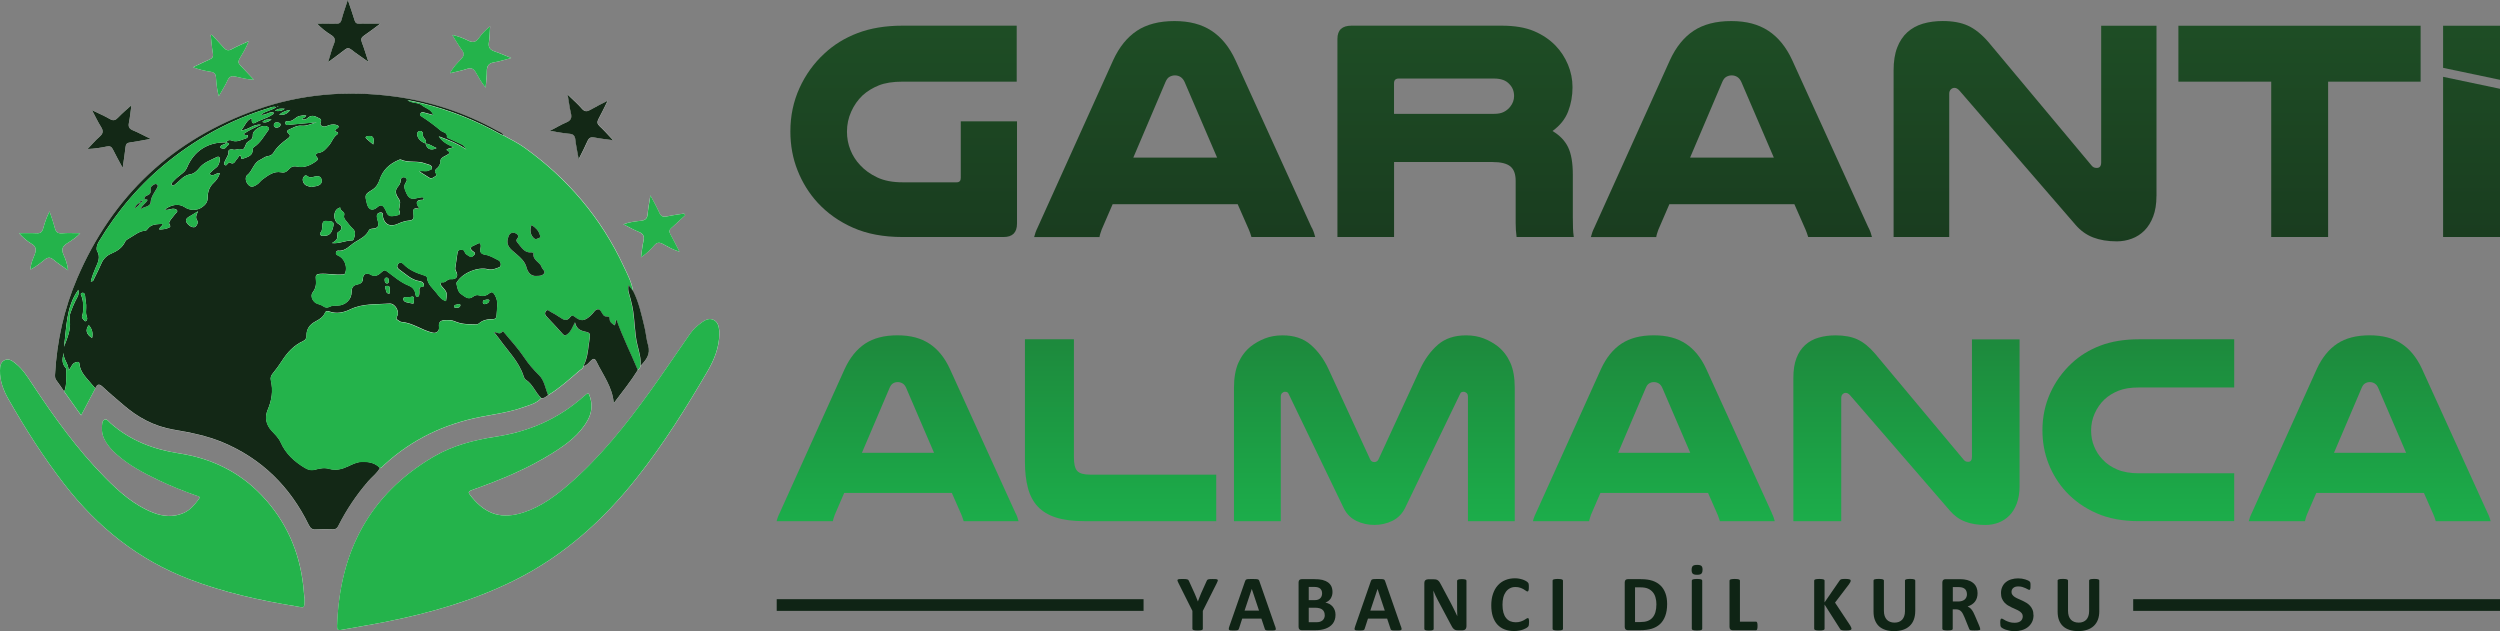 <?xml version="1.0" encoding="UTF-8"?> <svg xmlns="http://www.w3.org/2000/svg" xmlns:xlink="http://www.w3.org/1999/xlink" id="Layer_1" viewBox="0 0 570.74 144.09"><rect x="0" y="0" width="570.74" height="144.09" fill="#808080" stroke="none"/><defs><style>.cls-1{fill:url(#linear-gradient);}.cls-2{fill:#fff;}.cls-3{fill:#132816;}.cls-4{fill:#0f2415;}.cls-5{fill:#24b34b;}.cls-6{fill:url(#linear-gradient-8);}.cls-7{fill:url(#linear-gradient-9);}.cls-8{fill:url(#linear-gradient-3);}.cls-9{fill:url(#linear-gradient-4);}.cls-10{fill:url(#linear-gradient-2);}.cls-11{fill:url(#linear-gradient-6);}.cls-12{fill:url(#linear-gradient-7);}.cls-13{fill:url(#linear-gradient-5);}.cls-14{fill:url(#linear-gradient-14);}.cls-15{fill:url(#linear-gradient-15);}.cls-16{fill:url(#linear-gradient-13);}.cls-17{fill:url(#linear-gradient-12);}.cls-18{fill:url(#linear-gradient-10);}.cls-19{fill:url(#linear-gradient-11);}</style><linearGradient id="linear-gradient" x1="204.92" y1="121.42" x2="204.92" y2="7.22" gradientTransform="matrix(1, 0, 0, 1, 0, 0)" gradientUnits="userSpaceOnUse"><stop offset="0" stop-color="#1caf4b"></stop><stop offset="1" stop-color="#1e4d25"></stop></linearGradient><linearGradient id="linear-gradient-2" x1="255.84" y1="121.42" x2="255.84" y2="7.22" xlink:href="#linear-gradient"></linearGradient><linearGradient id="linear-gradient-3" x1="313.78" y1="121.42" x2="313.78" y2="7.22" xlink:href="#linear-gradient"></linearGradient><linearGradient id="linear-gradient-4" x1="377.56" x2="377.56" xlink:href="#linear-gradient"></linearGradient><linearGradient id="linear-gradient-5" x1="435.23" y1="121.42" x2="435.23" y2="7.22" xlink:href="#linear-gradient"></linearGradient><linearGradient id="linear-gradient-6" x1="488.17" y1="121.42" x2="488.17" y2="7.22" xlink:href="#linear-gradient"></linearGradient><linearGradient id="linear-gradient-7" x1="540.99" x2="540.99" xlink:href="#linear-gradient"></linearGradient><linearGradient id="linear-gradient-8" x1="206.3" y1="121.43" x2="206.3" y2="7.22" gradientTransform="matrix(1, 0, 0, 1, 0, 0)" gradientUnits="userSpaceOnUse"><stop offset="0" stop-color="#132517"></stop><stop offset="1" stop-color="#1e4d25"></stop></linearGradient><linearGradient id="linear-gradient-9" x1="268.18" y1="121.42" x2="268.18" y2="7.22" xlink:href="#linear-gradient-8"></linearGradient><linearGradient id="linear-gradient-10" x1="332.3" x2="332.3" xlink:href="#linear-gradient-8"></linearGradient><linearGradient id="linear-gradient-11" x1="395.29" y1="121.42" x2="395.29" y2="7.22" xlink:href="#linear-gradient-8"></linearGradient><linearGradient id="linear-gradient-12" x1="462.3" y1="121.42" x2="462.3" y2="7.22" xlink:href="#linear-gradient-8"></linearGradient><linearGradient id="linear-gradient-13" x1="524.96" x2="524.96" xlink:href="#linear-gradient-8"></linearGradient><linearGradient id="linear-gradient-14" x1="564.25" y1="121.43" x2="564.25" y2="7.22" xlink:href="#linear-gradient-8"></linearGradient><linearGradient id="linear-gradient-15" x1="564.25" y1="121.43" x2="564.25" y2="7.22" xlink:href="#linear-gradient-8"></linearGradient></defs><g><path class="cls-4" d="M274.6,139.46v4.1c0,.05-.01,.11-.06,.16-.04,.05-.1,.08-.19,.12-.09,.03-.21,.05-.36,.07-.15,.02-.34,.03-.57,.03s-.42,0-.58-.03c-.15-.02-.27-.04-.36-.07-.09-.04-.16-.07-.2-.12-.04-.05-.06-.1-.06-.16v-4.1l-3.18-6.35c-.11-.22-.19-.39-.22-.51-.03-.13-.02-.22,.05-.28,.07-.06,.2-.1,.38-.12,.19-.01,.45-.02,.77-.02,.28,0,.5,0,.66,.02,.17,.01,.3,.03,.39,.07,.1,.04,.17,.08,.22,.13,.04,.05,.08,.12,.13,.21l1.3,2.86c.13,.28,.24,.57,.37,.88s.25,.63,.38,.96h.01c.12-.33,.23-.64,.36-.95,.12-.3,.24-.59,.35-.87l1.28-2.84c.04-.1,.07-.18,.12-.23,.04-.05,.11-.1,.2-.14,.09-.03,.21-.06,.37-.07,.15,0,.36-.02,.62-.02,.34,0,.61,0,.79,.02,.19,.02,.32,.06,.39,.12,.07,.06,.08,.15,.05,.28-.04,.12-.11,.29-.22,.51l-3.19,6.35Z"></path><path class="cls-4" d="M291.13,143c.07,.22,.11,.38,.13,.51,.02,.13,0,.22-.07,.29-.07,.06-.19,.1-.36,.12-.17,.01-.4,.02-.69,.02s-.54,0-.72-.01c-.17,0-.3-.03-.39-.06-.09-.03-.15-.06-.19-.11-.03-.05-.07-.11-.09-.19l-.78-2.34h-4.38l-.74,2.28c-.03,.08-.06,.15-.1,.21-.03,.05-.1,.1-.19,.14-.08,.03-.21,.05-.37,.06-.16,.01-.37,.02-.63,.02-.27,0-.49,0-.65-.03-.15-.02-.26-.06-.32-.13-.06-.07-.08-.17-.06-.29,.01-.13,.06-.29,.13-.5l3.6-10.34c.03-.1,.08-.18,.13-.25,.05-.06,.13-.1,.23-.14,.1-.04,.25-.06,.43-.06,.19-.02,.43-.02,.74-.02,.35,0,.64,0,.85,.02,.21,0,.37,.03,.49,.06,.12,.03,.2,.08,.25,.15,.06,.07,.1,.16,.13,.27l3.6,10.33Zm-5.35-8.55h0l-1.65,4.95h3.3l-1.65-4.95Z"></path><path class="cls-4" d="M304.89,140.38c0,.41-.06,.79-.17,1.12-.11,.34-.27,.63-.47,.89-.2,.26-.44,.48-.72,.67-.28,.19-.59,.34-.92,.46-.34,.12-.7,.21-1.08,.27-.38,.05-.8,.08-1.27,.08h-3.1c-.2,0-.36-.06-.5-.18-.13-.12-.2-.31-.2-.57v-10.16c0-.26,.07-.45,.2-.57,.14-.12,.31-.17,.5-.17h2.93c.71,0,1.32,.05,1.81,.17,.49,.13,.91,.31,1.26,.55,.33,.23,.6,.55,.78,.92,.17,.37,.26,.81,.26,1.32,0,.28-.04,.54-.11,.79-.08,.25-.18,.47-.31,.68-.14,.21-.31,.39-.51,.54-.2,.15-.43,.28-.69,.38,.33,.06,.64,.17,.91,.31,.28,.15,.52,.35,.73,.58,.2,.24,.37,.52,.49,.83,.12,.32,.18,.68,.18,1.07Zm-3.06-4.91c0-.24-.04-.45-.11-.63-.07-.18-.18-.33-.32-.46-.15-.13-.33-.22-.55-.29-.22-.06-.51-.1-.88-.1h-1.19v3.02h1.33c.34,0,.61-.04,.81-.12,.2-.08,.38-.2,.51-.33,.13-.14,.24-.31,.3-.49,.07-.19,.1-.39,.1-.6Zm.6,4.99c0-.27-.04-.52-.13-.73-.09-.22-.22-.4-.4-.54-.17-.15-.4-.26-.67-.33-.26-.08-.62-.12-1.05-.12h-1.4v3.31h1.71c.33,0,.61-.03,.84-.1,.22-.07,.42-.18,.59-.31,.16-.14,.29-.31,.38-.51,.09-.2,.14-.43,.14-.68Z"></path><path class="cls-4" d="M319.84,143c.08,.22,.12,.38,.14,.51,.01,.13,0,.22-.08,.29-.06,.06-.18,.1-.35,.12-.17,.01-.4,.02-.7,.02s-.54,0-.71-.01c-.17,0-.31-.03-.4-.06-.08-.03-.15-.06-.19-.11-.04-.05-.06-.11-.09-.19l-.78-2.34h-4.38l-.74,2.28c-.02,.08-.06,.15-.09,.21-.04,.05-.1,.1-.19,.14-.09,.03-.22,.05-.37,.06-.16,.01-.37,.02-.63,.02-.28,0-.49,0-.65-.03-.16-.02-.26-.06-.33-.13-.06-.07-.08-.17-.06-.29,.02-.13,.06-.29,.14-.5l3.59-10.34c.03-.1,.08-.18,.13-.25,.05-.06,.13-.1,.23-.14,.11-.04,.25-.06,.44-.06,.18-.02,.43-.02,.74-.02,.35,0,.63,0,.84,.02,.21,0,.38,.03,.49,.06,.11,.03,.2,.08,.25,.15,.05,.07,.09,.16,.13,.27l3.6,10.33Zm-5.35-8.55h0l-1.65,4.95h3.3l-1.65-4.95Z"></path><path class="cls-4" d="M334.77,143.05c0,.14-.02,.26-.07,.37-.05,.11-.11,.2-.19,.27-.08,.07-.17,.12-.29,.16-.11,.03-.22,.05-.34,.05h-1c-.22,0-.4-.02-.55-.06-.15-.04-.29-.12-.42-.23-.13-.11-.26-.26-.38-.45-.12-.19-.25-.43-.4-.73l-2.9-5.45c-.17-.32-.34-.67-.52-1.04-.17-.38-.33-.74-.47-1.09h-.01c.02,.43,.04,.86,.05,1.29,.01,.43,.02,.87,.02,1.33v6.09c0,.06-.01,.12-.05,.17-.03,.04-.09,.08-.17,.12-.08,.03-.19,.05-.33,.08-.14,.02-.31,.03-.53,.03s-.38,0-.52-.03c-.14-.02-.24-.04-.32-.08-.08-.03-.13-.07-.17-.12-.03-.05-.04-.1-.04-.17v-10.47c0-.28,.08-.5,.24-.63,.17-.14,.37-.21,.61-.21h1.27c.22,0,.42,.01,.57,.05,.16,.04,.3,.1,.42,.2,.13,.09,.24,.22,.35,.37,.11,.16,.22,.35,.34,.59l2.27,4.26c.13,.26,.26,.51,.39,.76,.13,.25,.25,.5,.37,.75,.13,.25,.24,.5,.36,.74,.11,.24,.22,.48,.34,.72h0c-.02-.42-.03-.86-.04-1.32,0-.45-.01-.89-.01-1.3v-5.47c0-.06,.02-.11,.06-.16,.04-.05,.1-.09,.18-.12,.08-.04,.2-.06,.33-.08,.14-.02,.32-.03,.54-.03,.2,0,.37,0,.51,.03,.14,.02,.24,.04,.32,.08,.08,.03,.13,.07,.16,.12,.03,.05,.04,.1,.04,.16v10.47Z"></path><path class="cls-4" d="M349.06,142.11c0,.15,0,.28-.01,.38,0,.1-.02,.19-.04,.27-.01,.07-.04,.14-.07,.19-.03,.05-.08,.12-.15,.19-.06,.07-.19,.15-.38,.27-.19,.1-.42,.21-.69,.31-.27,.1-.59,.18-.93,.24-.35,.07-.73,.1-1.14,.1-.8,0-1.52-.12-2.16-.37-.64-.24-1.18-.61-1.64-1.1-.45-.49-.79-1.1-1.04-1.83-.24-.73-.36-1.58-.36-2.56s.13-1.87,.4-2.64c.26-.77,.63-1.42,1.11-1.94,.47-.52,1.04-.92,1.7-1.19,.66-.27,1.39-.41,2.2-.41,.32,0,.63,.03,.93,.08,.3,.05,.58,.13,.84,.21,.25,.09,.48,.19,.69,.31,.2,.11,.34,.21,.42,.29,.08,.08,.13,.15,.17,.2,.03,.05,.06,.12,.07,.2,.02,.09,.03,.19,.04,.3,0,.11,.01,.26,.01,.43,0,.18,0,.33-.02,.46,0,.12-.03,.22-.06,.31-.03,.07-.06,.13-.1,.17-.04,.03-.09,.05-.15,.05-.09,0-.2-.05-.34-.16-.14-.1-.31-.22-.54-.35-.22-.13-.48-.24-.78-.35-.31-.11-.67-.16-1.09-.16-.46,0-.87,.09-1.24,.29-.36,.19-.67,.45-.93,.81-.25,.35-.45,.77-.58,1.28-.13,.5-.19,1.06-.19,1.68,0,.68,.07,1.28,.21,1.78,.14,.5,.34,.91,.61,1.24,.26,.32,.57,.57,.94,.73,.37,.16,.79,.24,1.25,.24,.42,0,.79-.05,1.09-.15,.31-.1,.57-.21,.79-.33,.22-.12,.4-.23,.54-.33,.14-.1,.25-.14,.33-.14,.06,0,.11,0,.15,.04,.03,.02,.06,.07,.09,.14,.02,.08,.04,.18,.05,.31,.01,.13,.02,.3,.02,.52Z"></path><path class="cls-4" d="M356.83,143.56c0,.05-.02,.11-.06,.16-.04,.05-.1,.08-.2,.12-.09,.03-.21,.05-.36,.07-.15,.02-.34,.03-.58,.03-.22,0-.42,0-.57-.03-.15-.02-.27-.04-.36-.07-.09-.04-.15-.07-.2-.12-.03-.05-.05-.1-.05-.16v-11.01c0-.06,.02-.11,.05-.16,.04-.05,.11-.09,.2-.12,.09-.03,.21-.06,.36-.07,.15-.02,.34-.03,.56-.03,.24,0,.43,0,.58,.03,.15,.01,.27,.04,.36,.07,.09,.03,.15,.07,.2,.12,.03,.05,.06,.1,.06,.16v11.01Z"></path><path class="cls-4" d="M380.6,137.88c0,1.07-.14,1.98-.43,2.74-.28,.76-.68,1.38-1.2,1.86-.52,.48-1.16,.83-1.9,1.06-.75,.22-1.64,.33-2.67,.33h-2.78c-.2,0-.37-.06-.5-.18-.13-.12-.2-.31-.2-.57v-10.16c0-.26,.07-.45,.2-.57,.13-.12,.3-.17,.5-.17h2.99c1.03,0,1.92,.12,2.64,.36,.72,.24,1.33,.6,1.83,1.08,.5,.47,.87,1.07,1.13,1.77,.26,.7,.39,1.51,.39,2.44Zm-2.45,.08c0-.55-.06-1.06-.2-1.53-.12-.47-.33-.89-.62-1.23-.29-.35-.65-.62-1.1-.82-.45-.2-1.04-.29-1.76-.29h-1.2v7.92h1.24c.65,0,1.2-.08,1.64-.25,.45-.17,.81-.42,1.11-.76,.3-.34,.52-.76,.67-1.26,.14-.51,.22-1.1,.22-1.77Z"></path><path class="cls-4" d="M388.68,130.07c0,.42-.09,.73-.26,.89-.18,.18-.51,.26-.99,.26s-.81-.08-.98-.25c-.18-.16-.26-.45-.26-.86,0-.43,.09-.73,.27-.9,.18-.17,.51-.25,.99-.25s.8,.08,.98,.24c.17,.16,.26,.45,.26,.86Zm-.07,13.49c0,.05-.02,.11-.06,.16-.04,.05-.1,.08-.19,.12-.09,.03-.21,.05-.36,.07-.15,.02-.35,.03-.58,.03s-.42,0-.57-.03c-.16-.02-.28-.04-.36-.07-.09-.04-.16-.07-.2-.12-.04-.05-.06-.1-.06-.16v-11.01c0-.06,.02-.11,.06-.16,.04-.05,.11-.09,.2-.12,.1-.03,.22-.06,.37-.07,.15-.02,.33-.03,.56-.03s.43,0,.58,.03c.15,.01,.27,.04,.36,.07,.09,.03,.15,.07,.19,.12,.04,.05,.06,.1,.06,.16v11.01Z"></path><path class="cls-4" d="M401.24,142.89c0,.18,0,.34-.02,.45-.02,.12-.04,.23-.07,.31-.03,.08-.06,.14-.11,.17-.04,.04-.1,.06-.16,.06h-5.34c-.2,0-.37-.06-.5-.18-.13-.12-.2-.31-.2-.57v-10.58c0-.06,.02-.11,.06-.16,.04-.05,.1-.09,.19-.12,.09-.03,.21-.06,.36-.07,.15-.02,.35-.03,.57-.03,.24,0,.43,0,.58,.03,.15,.01,.27,.04,.36,.07,.09,.03,.15,.07,.2,.12,.04,.05,.06,.1,.06,.16v9.37h3.66c.06,0,.11,.01,.16,.05,.05,.04,.08,.08,.11,.16,.03,.07,.05,.17,.07,.3,.01,.12,.02,.27,.02,.45Z"></path><path class="cls-4" d="M422.69,143.53c0,.06-.02,.12-.05,.17-.04,.05-.1,.09-.2,.13-.09,.03-.22,.05-.38,.08-.16,.02-.36,.03-.61,.03-.39,0-.68-.01-.84-.05-.18-.03-.29-.07-.37-.13-.08-.06-.13-.13-.18-.22l-3.52-5.53v5.53c0,.07-.02,.12-.06,.17-.03,.04-.1,.08-.19,.12s-.21,.05-.36,.08c-.15,.02-.34,.03-.58,.03-.22,0-.42,0-.57-.03-.15-.02-.27-.04-.36-.08-.09-.03-.15-.07-.2-.12-.03-.05-.05-.1-.05-.17v-10.98c0-.06,.02-.12,.05-.17,.04-.05,.11-.09,.2-.12,.09-.03,.21-.06,.36-.07,.15-.02,.35-.03,.57-.03,.24,0,.43,0,.58,.03,.15,.01,.27,.04,.36,.07,.09,.03,.15,.07,.19,.12,.04,.05,.06,.1,.06,.17v4.96l3.41-4.95c.04-.08,.1-.15,.16-.2,.06-.05,.14-.09,.23-.13,.1-.03,.22-.05,.37-.06,.15,0,.34-.02,.57-.02,.24,0,.44,0,.6,.03,.15,.01,.28,.04,.37,.08,.1,.03,.16,.07,.2,.12,.03,.05,.06,.1,.06,.16,0,.1-.03,.21-.08,.32-.06,.1-.15,.28-.31,.51l-3.19,4.19,3.49,5.27c.13,.24,.21,.4,.23,.49,.03,.08,.04,.15,.04,.2Z"></path><path class="cls-4" d="M437.24,139.53c0,.72-.11,1.36-.32,1.92-.21,.57-.52,1.04-.93,1.43-.41,.39-.91,.69-1.51,.89-.6,.2-1.29,.31-2.07,.31-.73,0-1.39-.09-1.97-.28-.58-.18-1.07-.46-1.48-.83-.4-.37-.7-.84-.92-1.4-.22-.55-.32-1.2-.32-1.94v-7.09c0-.06,.02-.11,.05-.16,.04-.05,.1-.09,.2-.12,.09-.03,.21-.06,.36-.07,.15-.02,.34-.03,.58-.03,.22,0,.41,0,.56,.03,.15,.01,.27,.04,.36,.07,.09,.03,.15,.07,.19,.12,.05,.05,.07,.1,.07,.16v6.88c0,.46,.05,.86,.17,1.2,.12,.34,.28,.62,.49,.85,.21,.22,.47,.39,.77,.5,.29,.11,.63,.17,.99,.17s.71-.05,1-.17c.29-.11,.54-.28,.75-.5,.2-.22,.36-.5,.47-.82,.11-.32,.17-.68,.17-1.1v-7.01c0-.06,.01-.11,.05-.16,.04-.05,.11-.09,.2-.12,.08-.03,.21-.06,.36-.07,.15-.02,.34-.03,.57-.03s.41,0,.57,.03c.15,.01,.26,.04,.35,.07,.09,.03,.15,.07,.19,.12,.04,.05,.06,.1,.06,.16v6.98Z"></path><path class="cls-4" d="M452.09,143.57c0,.07,0,.13-.03,.17-.02,.05-.08,.08-.17,.11-.09,.03-.22,.05-.4,.06-.17,.01-.41,.02-.71,.02-.25,0-.45,0-.61-.02-.15,0-.26-.03-.36-.06-.08-.03-.14-.08-.18-.13-.04-.05-.07-.12-.09-.19l-1.05-2.6c-.13-.29-.25-.56-.37-.79-.12-.22-.25-.42-.4-.57-.15-.15-.32-.27-.51-.34-.2-.08-.42-.12-.67-.12h-.74v4.44c0,.05-.02,.11-.05,.16-.04,.05-.11,.08-.2,.12-.09,.03-.21,.05-.36,.07-.15,.02-.34,.03-.57,.03s-.42,0-.57-.03c-.15-.02-.28-.04-.37-.07-.09-.04-.15-.07-.19-.12-.04-.05-.06-.1-.06-.16v-10.58c0-.26,.07-.45,.2-.57,.14-.12,.3-.17,.5-.17h3.02c.31,0,.56,0,.75,.01,.2,.01,.38,.03,.54,.05,.47,.06,.89,.17,1.26,.34,.38,.16,.7,.37,.96,.63,.27,.26,.46,.57,.6,.93,.14,.36,.21,.77,.21,1.23,0,.39-.05,.75-.15,1.07-.1,.32-.24,.6-.44,.86-.2,.25-.43,.47-.71,.65-.28,.19-.61,.34-.96,.45,.17,.09,.33,.19,.49,.31,.15,.12,.3,.27,.43,.44,.13,.18,.27,.37,.38,.59,.12,.22,.24,.47,.35,.75l.98,2.29c.09,.23,.15,.4,.18,.5,.03,.1,.04,.19,.04,.24Zm-3.05-7.91c0-.38-.09-.71-.26-.97-.17-.27-.46-.45-.86-.57-.12-.03-.25-.05-.4-.07-.15-.01-.37-.03-.63-.03h-1.07v3.3h1.2c.34,0,.63-.04,.89-.12,.25-.08,.46-.2,.63-.34,.17-.15,.29-.33,.38-.53,.09-.2,.13-.43,.13-.68Z"></path><path class="cls-4" d="M464.25,140.38c0,.61-.11,1.15-.34,1.61-.23,.46-.54,.85-.93,1.16-.39,.31-.84,.54-1.37,.7-.52,.16-1.08,.24-1.68,.24-.4,0-.77-.03-1.11-.1-.35-.07-.66-.15-.92-.24-.26-.09-.48-.19-.65-.29-.18-.1-.31-.19-.38-.27-.09-.08-.14-.2-.17-.34-.03-.15-.05-.35-.05-.63,0-.19,0-.34,.01-.47,.01-.12,.03-.23,.06-.31,.02-.07,.06-.13,.1-.17,.05-.03,.1-.05,.16-.05,.08,0,.2,.05,.36,.15,.15,.1,.35,.21,.58,.33,.25,.12,.53,.22,.87,.33,.33,.1,.72,.15,1.16,.15,.29,0,.54-.04,.77-.1,.23-.07,.42-.17,.58-.29,.16-.13,.28-.28,.36-.47,.08-.19,.13-.39,.13-.62,0-.26-.08-.49-.22-.68-.15-.19-.33-.35-.56-.5-.23-.15-.5-.29-.79-.41-.29-.13-.6-.27-.91-.41-.31-.15-.61-.31-.91-.49-.29-.18-.56-.4-.79-.65-.23-.26-.42-.56-.57-.91-.15-.35-.22-.77-.22-1.25,0-.56,.11-1.05,.32-1.48,.2-.42,.48-.78,.84-1.05,.35-.28,.77-.49,1.24-.62,.47-.14,.98-.21,1.52-.21,.27,0,.55,.02,.83,.06,.27,.04,.53,.1,.77,.17,.24,.08,.45,.15,.63,.24,.19,.09,.31,.17,.37,.23,.06,.06,.1,.11,.13,.15,.02,.04,.03,.1,.05,.16,.02,.07,.03,.16,.04,.26,0,.1,0,.24,0,.39,0,.17,0,.32-.01,.44,0,.13-.02,.22-.04,.3-.02,.08-.05,.13-.09,.18-.04,.03-.09,.05-.16,.05-.06,0-.17-.04-.32-.13-.15-.08-.32-.17-.53-.27-.21-.1-.45-.19-.73-.27-.27-.08-.58-.12-.91-.12-.26,0-.48,.03-.68,.09-.2,.07-.35,.16-.48,.27-.13,.11-.22,.25-.29,.4-.07,.16-.1,.32-.1,.5,0,.26,.07,.48,.21,.67,.15,.2,.33,.36,.57,.51,.24,.15,.5,.28,.8,.41,.3,.13,.61,.26,.92,.41,.31,.15,.62,.31,.92,.49,.3,.19,.56,.4,.8,.66,.23,.25,.43,.55,.57,.9,.15,.34,.22,.75,.22,1.22Z"></path><path class="cls-4" d="M479.26,139.53c0,.72-.1,1.36-.31,1.92-.21,.57-.52,1.04-.93,1.43-.41,.39-.91,.69-1.51,.89-.6,.2-1.29,.31-2.07,.31-.73,0-1.39-.09-1.97-.28-.58-.18-1.08-.46-1.48-.83-.41-.37-.71-.84-.93-1.4-.21-.55-.31-1.2-.31-1.94v-7.09c0-.06,.01-.11,.05-.16,.04-.05,.11-.09,.2-.12,.09-.03,.22-.06,.36-.07,.16-.02,.35-.03,.58-.03s.42,0,.57,.03c.15,.01,.27,.04,.36,.07,.09,.03,.15,.07,.19,.12,.04,.05,.06,.1,.06,.16v6.88c0,.46,.06,.86,.17,1.2,.11,.34,.28,.62,.49,.85,.22,.22,.47,.39,.77,.5,.3,.11,.63,.17,1,.17s.7-.05,1-.17c.29-.11,.54-.28,.75-.5,.21-.22,.36-.5,.47-.82,.11-.32,.17-.68,.17-1.1v-7.01c0-.06,.02-.11,.05-.16,.04-.05,.1-.09,.19-.12,.09-.03,.21-.06,.36-.07,.15-.02,.35-.03,.57-.03s.42,0,.56,.03c.15,.01,.27,.04,.35,.07,.09,.03,.15,.07,.19,.12,.03,.05,.05,.1,.05,.16v6.98Z"></path></g><path class="cls-1" d="M231.85,117.14c.17,.33,.3,.63,.4,.92,.1,.29,.19,.6,.28,.92h-12.53c-.08-.29-.16-.55-.25-.77-.08-.22-.16-.44-.24-.65l-2.21-5.03h-24.57l-2.15,4.98c-.08,.24-.16,.49-.25,.74-.08,.24-.15,.49-.19,.74h-12.84c.08-.33,.17-.64,.28-.92,.1-.29,.23-.59,.4-.92l14.86-32.92c1.19-2.58,2.74-4.5,4.67-5.78,1.93-1.27,4.38-1.9,7.37-1.9s5.33,.63,7.28,1.9c1.95,1.27,3.51,3.2,4.7,5.78l14.98,32.92Zm-18.61-13.76l-6.38-14.86c-.21-.45-.47-.78-.8-.98-.33-.2-.7-.31-1.11-.31-.37,0-.72,.09-1.05,.28-.33,.18-.59,.52-.8,1.01l-6.33,14.86h16.46Z"></path><path class="cls-10" d="M247.51,118.98c-2.54,0-4.68-.28-6.42-.83-1.74-.55-3.13-1.39-4.18-2.51-1.05-1.13-1.79-2.54-2.24-4.24-.45-1.7-.68-3.68-.68-5.93v-28.01h11.18v26.97c0,1.51,.25,2.55,.77,3.1,.51,.55,1.48,.83,2.92,.83h28.8v10.63h-30.16Z"></path><path class="cls-8" d="M313.78,119.84c-1.47,0-2.85-.31-4.12-.92-1.27-.62-2.23-1.58-2.88-2.89l-12.59-26.1c-.12-.33-.39-.49-.8-.49-.25,0-.47,.09-.68,.28-.2,.18-.31,.46-.31,.83v28.44h-10.69v-30.4c0-2.33,.34-4.26,1.01-5.78,.68-1.51,1.63-2.76,2.85-3.74,.94-.74,2.02-1.34,3.22-1.81,1.21-.47,2.55-.7,4.02-.7,2.62,0,4.76,.71,6.42,2.15,1.66,1.44,3.02,3.29,4.08,5.59l9.4,20.39c.2,.54,.55,.8,1.04,.8s.84-.27,1.04-.8l9.4-20.39c1.07-2.3,2.42-4.15,4.06-5.59,1.64-1.43,3.78-2.15,6.45-2.15,1.48,0,2.82,.23,4.02,.7,1.21,.47,2.28,1.08,3.22,1.81,1.23,.98,2.18,2.23,2.86,3.74,.68,1.52,1.01,3.44,1.01,5.78v30.4h-10.69v-28.44c0-.37-.1-.65-.31-.83-.2-.18-.43-.28-.68-.28-.41,0-.68,.16-.8,.49l-12.59,26.1c-.66,1.3-1.62,2.27-2.89,2.89-1.27,.61-2.64,.92-4.12,.92Z"></path><path class="cls-9" d="M404.49,117.14c.16,.33,.3,.63,.4,.92,.1,.29,.19,.6,.28,.92h-12.53c-.08-.29-.16-.55-.25-.77-.08-.22-.16-.44-.24-.65l-2.21-5.03h-24.57l-2.15,4.98c-.08,.24-.17,.49-.24,.74-.08,.24-.15,.49-.19,.74h-12.83c.08-.33,.17-.64,.28-.92,.1-.29,.23-.59,.4-.92l14.87-32.92c1.19-2.58,2.74-4.5,4.67-5.78,1.93-1.27,4.38-1.9,7.37-1.9s5.33,.63,7.28,1.9c1.94,1.27,3.51,3.2,4.7,5.78l14.99,32.92Zm-18.61-13.76l-6.39-14.86c-.21-.45-.47-.78-.8-.98-.33-.2-.7-.31-1.11-.31-.37,0-.72,.09-1.04,.28-.33,.18-.59,.52-.8,1.01l-6.33,14.86h16.46Z"></path><path class="cls-13" d="M461.06,110.94c0,1.55-.21,2.9-.64,4.02-.43,1.13-1,2.05-1.72,2.77-.72,.71-1.55,1.25-2.49,1.6-.94,.35-1.93,.52-2.95,.52-1.76,0-3.31-.26-4.63-.77-1.33-.51-2.49-1.34-3.47-2.49l-22.79-26.35c-.33-.37-.66-.55-.98-.55-.28,0-.53,.1-.73,.31-.21,.2-.31,.49-.31,.86v28.13h-10.93v-32.73c0-1.76,.23-3.26,.7-4.49,.47-1.23,1.14-2.23,2-3.01,.86-.78,1.89-1.34,3.07-1.68,1.19-.35,2.48-.52,3.87-.52,1.96,0,3.62,.3,4.97,.92,1.35,.62,2.68,1.68,3.99,3.2l20.27,24.26c.16,.2,.33,.33,.49,.4,.16,.06,.35,.09,.55,.09,.57,0,.86-.37,.86-1.11v-26.84h10.87v33.48Z"></path><path class="cls-11" d="M510.07,118.98h-21.74c-3.72,0-6.96-.6-9.71-1.82-2.74-1.2-5.07-2.85-7-4.94-1.68-1.85-2.99-3.95-3.93-6.33-.94-2.37-1.41-4.94-1.41-7.68,0-3.03,.6-5.85,1.78-8.47,1.19-2.62,2.83-4.89,4.91-6.82,1.84-1.72,4.02-3.06,6.54-4.02,2.52-.96,5.46-1.44,8.81-1.44h21.74v11h-21.74c-1.88,0-3.44,.24-4.67,.74-1.23,.49-2.29,1.15-3.19,1.97-.94,.9-1.69,1.96-2.24,3.19-.55,1.23-.83,2.54-.83,3.93,0,1.27,.22,2.47,.68,3.59,.45,1.13,1.08,2.12,1.9,2.98,.9,.98,2.03,1.76,3.38,2.33,1.35,.57,3.01,.86,4.97,.86h21.74v10.93Z"></path><path class="cls-12" d="M567.92,117.14c.16,.33,.3,.63,.4,.92,.1,.29,.2,.6,.28,.92h-12.53c-.08-.29-.16-.55-.24-.77-.08-.22-.16-.44-.25-.65l-2.21-5.03h-24.57l-2.15,4.98c-.08,.24-.16,.49-.25,.74-.08,.24-.14,.49-.18,.74h-12.84c.08-.33,.18-.64,.28-.92,.1-.29,.24-.59,.4-.92l14.86-32.92c1.19-2.58,2.74-4.5,4.67-5.78,1.92-1.27,4.38-1.9,7.37-1.9s5.33,.63,7.28,1.9c1.94,1.27,3.51,3.2,4.7,5.78l14.98,32.92Zm-18.61-13.76l-6.39-14.86c-.2-.45-.47-.78-.8-.98-.33-.2-.7-.31-1.11-.31-.37,0-.71,.09-1.04,.28-.33,.18-.59,.52-.8,1.01l-6.33,14.86h16.46Z"></path><g><path class="cls-6" d="M206.05,54.11c-4.33,0-8.09-.7-11.27-2.11-3.19-1.4-5.9-3.32-8.14-5.75-1.95-2.14-3.47-4.59-4.56-7.35-1.1-2.76-1.64-5.73-1.64-8.92,0-3.52,.69-6.8,2.07-9.85,1.38-3.04,3.28-5.69,5.71-7.92,2.14-2,4.67-3.56,7.6-4.67s6.34-1.68,10.24-1.68h26.05v12.78h-26.05c-2.19,0-4,.28-5.42,.85s-2.66,1.33-3.71,2.28c-1.1,1.05-1.96,2.28-2.6,3.71-.64,1.43-.97,2.95-.97,4.57,0,1.48,.26,2.87,.79,4.18,.52,1.31,1.26,2.46,2.21,3.46,1.04,1.14,2.35,2.08,3.92,2.82,1.57,.74,3.5,1.11,5.78,1.11h12.35c.62,0,.93-.33,.93-1v-12.92h12.84v23.34c0,2.05-1.02,3.07-3.07,3.07h-23.05Z"></path><path class="cls-7" d="M299.48,51.97c.19,.38,.34,.74,.46,1.07,.12,.33,.22,.69,.32,1.07h-14.56c-.1-.33-.19-.63-.28-.89-.1-.26-.19-.51-.29-.75l-2.57-5.85h-28.55l-2.5,5.78c-.1,.28-.19,.57-.29,.86-.1,.28-.17,.57-.21,.86h-14.92c.09-.38,.2-.74,.32-1.07,.12-.33,.27-.69,.46-1.07l17.27-38.25c1.38-3,3.19-5.23,5.42-6.71,2.23-1.47,5.09-2.21,8.56-2.21s6.2,.74,8.46,2.21c2.26,1.48,4.08,3.71,5.46,6.71l17.41,38.25Zm-21.62-15.99l-7.42-17.27c-.24-.52-.55-.9-.93-1.14-.38-.24-.81-.36-1.28-.36-.43,0-.83,.11-1.22,.32-.38,.21-.69,.61-.93,1.18l-7.35,17.27h19.13Z"></path><path class="cls-18" d="M318.25,54.11h-12.92V8.86c0-2,1.07-3,3.21-3h34.26c2.99,0,5.47,.42,7.42,1.25,1.95,.83,3.59,1.94,4.92,3.32,1.19,1.24,2.13,2.68,2.82,4.32,.69,1.64,1.04,3.37,1.04,5.17,0,1.95-.33,3.8-1,5.53-.67,1.74-1.86,3.22-3.57,4.46,1.62,.96,2.8,2.17,3.53,3.64,.74,1.48,1.11,3.59,1.11,6.35v9.64c0,1.05,.01,1.9,.04,2.57,.02,.67,.08,1.33,.18,2h-13.06c-.14-1.05-.21-2.12-.21-3.21v-9.63c0-1.52-.4-2.62-1.21-3.28-.81-.66-2.16-1-4.07-1h-22.48v17.13Zm22.84-28.12c.91,0,1.64-.14,2.21-.43,.57-.29,1.05-.67,1.43-1.14,.62-.76,.93-1.59,.93-2.5,0-1.09-.36-2-1.07-2.71-.76-.86-1.93-1.28-3.5-1.28h-21.77c-.71,0-1.07,.35-1.07,1.07v7h22.84Z"></path><path class="cls-19" d="M426.58,51.97c.19,.38,.34,.74,.46,1.07,.12,.33,.22,.69,.32,1.07h-14.56c-.1-.33-.19-.63-.29-.89-.1-.26-.19-.51-.29-.75l-2.57-5.85h-28.54l-2.5,5.78c-.1,.28-.19,.57-.29,.86-.09,.28-.17,.57-.21,.86h-14.92c.1-.38,.2-.74,.32-1.07,.12-.33,.27-.69,.46-1.07l17.27-38.25c1.38-3,3.19-5.23,5.42-6.71,2.24-1.47,5.09-2.21,8.57-2.21s6.2,.74,8.46,2.21c2.26,1.48,4.08,3.71,5.46,6.71l17.41,38.25Zm-21.62-15.99l-7.42-17.27c-.24-.52-.55-.9-.93-1.14-.38-.24-.81-.36-1.28-.36-.43,0-.83,.11-1.21,.32-.38,.21-.69,.61-.93,1.18l-7.35,17.27h19.13Z"></path><path class="cls-17" d="M492.31,44.76c0,1.81-.25,3.36-.75,4.67-.5,1.31-1.17,2.38-2,3.21-.83,.83-1.8,1.45-2.89,1.85-1.09,.41-2.24,.61-3.42,.61-2.05,0-3.84-.3-5.39-.89-1.55-.6-2.89-1.56-4.03-2.89l-26.48-30.62c-.38-.43-.76-.64-1.14-.64-.33,0-.62,.12-.85,.36-.24,.24-.36,.57-.36,1V54.11h-12.7V16.07c0-2.04,.27-3.78,.82-5.21,.55-1.43,1.32-2.59,2.32-3.5,1-.9,2.19-1.55,3.57-1.96,1.38-.4,2.88-.6,4.5-.6,2.28,0,4.21,.35,5.78,1.07,1.57,.72,3.11,1.95,4.64,3.71l23.55,28.19c.19,.24,.38,.39,.57,.46,.19,.07,.4,.11,.64,.11,.67,0,1-.43,1-1.29V5.87h12.63V44.76Z"></path><path class="cls-16" d="M552.62,5.87v12.78h-21.12V54.11h-12.99V18.64h-21.19V5.87h55.31Z"></path><g><polygon class="cls-14" points="570.74 5.87 557.75 5.87 557.75 15.49 570.74 18.22 570.74 5.87"></polygon><polygon class="cls-15" points="557.75 54.11 570.74 54.11 570.74 20.27 557.75 17.54 557.75 54.11"></polygon></g></g><rect class="cls-4" x="487" y="136.79" width="83.75" height="2.67"></rect><rect class="cls-4" x="177.32" y="136.79" width="83.75" height="2.67"></rect><g><path class="cls-2" d="M144.53,66.42c-.29-2.01-1.26-3.76-2.09-5.56-5.14-11.09-12.78-20.09-22.71-27.19-1.52-1.09-3.18-1.89-4.8-2.78-.22-.6-.83-.71-1.29-.96-7.44-4.15-15.4-6.8-23.83-7.9-10.53-1.38-20.91-.58-30.96,2.95-19.39,6.81-33.16,19.72-41.25,38.62-2.99,6.98-4.61,14.31-5.03,21.9-.03,.49,0,.93,.31,1.36,.62,.84,1.19,1.71,1.79,2.56l3.84,5.41,3.24-6.14c.48-1.21,1.04-.98,1.84-.22,1.43,1.35,2.95,2.58,4.43,3.88,3.35,2.93,7.11,4.99,11.57,5.75,3.79,.65,7.58,1.38,11.15,2.87,9.02,3.75,15.5,10.2,19.76,18.92,.38,.78,.78,1.05,1.61,1,1.28-.07,2.57-.07,3.85-.02,.66,.03,.98-.22,1.27-.8,1.84-3.67,4.12-7.04,6.8-10.15,.88-1.02,2.02-1.81,2.67-3.03,.47-.08,.72-.47,1.03-.76,6.3-5.79,13.71-9.32,22.09-10.95,3.25-.63,6.56-1.08,9.69-2.2,1.43-.51,2.98-.86,4.06-2.07,.67,.13,1.08-.37,1.57-.66,2.6-1.58,4.85-3.62,7.14-5.6,.34-.29,.88-.46,.9-1.04,.73-.11,1.15-.7,1.62-1.16,.65-.65,.98-.7,1.42,.21,1.44,2.98,3.57,5.65,3.91,9.4,1.99-2.65,3.89-4.99,5.48-7.56,.28-.26,.59-.5,.6-.93,1.26-1.32,2.35-2.64,1.73-4.7-.4-1.33-.48-2.75-.81-4.1-.68-2.82-1.28-5.68-2.61-8.3Zm19.69,9.85c0-.24,.02-.48,0-.72-.1-1.02-.31-2.05-1.33-2.53-.98-.46-1.88,.02-2.68,.6-1.01,.73-1.94,1.57-2.66,2.59-3.07,4.4-6.04,8.87-9.18,13.22-5.47,7.58-11.26,14.9-18.37,21.05-3.1,2.69-6.37,5.14-10.32,6.46-5.01,1.67-8.63,.6-11.98-3.46-.96-1.16-.95-1.25,.44-1.75,6.28-2.23,12.43-4.76,18.08-8.34,3.13-1.98,6.13-4.13,7.97-7.49,.87-1.58,1.08-3.26,.6-5-.37-1.32-.46-1.36-1.49-.43-5.76,5.15-12.49,8.06-20.12,9.23-4.95,.76-9.83,2.01-14.22,4.59-14.72,8.66-21.45,21.89-21.99,38.62-.03,.8,.17,1.04,1.02,.88,3.34-.64,6.71-1.15,10.05-1.82,10.17-2.03,20.08-4.84,29.41-9.48,11.24-5.59,20.31-13.74,28.03-23.51,6.05-7.66,11.21-15.91,16.11-24.33,1.5-2.58,2.59-5.33,2.65-8.38Zm-94.71,60.33c-.09-.96-.17-1.91-.27-2.87-.89-7.89-3.95-14.79-9.43-20.59-5.17-5.46-11.57-8.51-18.91-9.64-5.83-.9-11.13-2.92-15.62-6.85-.43-.38-.89-1.13-1.44-.85-.54,.27-.53,1.11-.56,1.75-.05,.93,.11,1.82,.54,2.67,.68,1.35,1.65,2.45,2.76,3.45,2.87,2.56,6.25,4.32,9.68,5.97,2.78,1.33,5.66,2.45,8.56,3.5,.34,.12,1.08,.13,.58,.8-.96,1.28-1.97,2.52-3.5,3.18-2.36,1.01-4.71,.8-7.02-.12-4.3-1.72-7.68-4.73-10.87-7.96-6.36-6.44-11.62-13.76-16.59-21.29-1.15-1.74-2.25-3.51-3.92-4.82-.7-.54-1.46-1.15-2.39-.73C.12,82.65,.02,83.62,0,84.57c-.04,2.41,.79,4.57,1.95,6.6,3.84,6.71,7.98,13.23,12.72,19.36,7.57,9.78,16.87,17.24,28.5,21.69,7.86,3.01,16.01,4.83,24.29,6.17,2.06,.33,2.06,.75,2.05-1.79ZM156.43,49.16l-.27-.41c-1.29,.21-2.6,.37-3.88,.65-.88,.19-1.39,.03-1.78-.85-.55-1.27-1.26-2.48-2.03-3.94-.24,1.61-.51,2.94-.63,4.28-.09,.97-.48,1.38-1.46,1.5-1.3,.16-2.63,.27-4.07,.81,1.29,.65,2.37,1.29,3.51,1.74,1.08,.43,1.31,1.06,1.06,2.13-.28,1.21-.38,2.46-.56,3.69,1.17-.82,2.15-1.7,2.99-2.7,.65-.77,1.19-.8,2.04-.34,1.15,.62,2.29,1.31,3.76,1.74-.77-1.49-1.41-2.77-2.1-4.03-.3-.55-.26-.94,.21-1.36,1.08-.95,2.13-1.94,3.19-2.91ZM79.41,0c-.55,1.71-1.06,3.1-1.43,4.52-.19,.75-.56,.93-1.26,.91-1.44-.05-2.89-.01-4.33-.01,1.02,1.05,2.05,1.88,3.17,2.56,.86,.53,1.1,1.05,.69,2.04-.52,1.25-.83,2.58-1.33,4.18,1.48-1.09,2.69-1.94,3.84-2.86,.53-.42,.9-.44,1.45,0,1.17,.92,2.4,1.74,3.9,2.81-.57-1.72-.96-3.1-1.48-4.43-.29-.74-.15-1.15,.49-1.58,1.2-.81,2.34-1.71,3.73-2.73-1.84,0-3.35-.03-4.87,.01-.58,.01-.84-.16-1.01-.73-.44-1.45-.95-2.88-1.55-4.67ZM21,25.15c.79,1.48,1.35,2.68,2.05,3.8,.56,.89,.55,1.5-.29,2.23-1,.86-1.85,1.88-2.77,2.84,1.59-.06,3.01-.28,4.41-.58,.72-.15,1.08,.07,1.4,.72,.64,1.32,1.36,2.59,2.2,4.16,.26-1.8,.51-3.28,.66-4.77,.07-.7,.36-.94,1.03-1.03,1.45-.2,2.89-.49,4.7-.81-1.55-.76-2.76-1.43-4.03-1.95-.87-.35-1.11-.81-.93-1.72,.27-1.36,.4-2.75,.57-4.01-1.01,.92-2.06,1.79-3,2.77-.61,.63-1.08,.87-1.92,.37-1.2-.7-2.48-1.24-4.08-2.02Zm108.64-3.52c.27,1.62,.43,2.92,.73,4.18,.26,1.06,.04,1.68-1.03,2.12-1.2,.49-2.33,1.18-3.77,1.94,1.7,.26,3.08,.55,4.46,.66,.95,.08,1.27,.48,1.37,1.39,.14,1.35,.45,2.68,.75,4.39,.79-1.59,1.45-2.81,2-4.09,.35-.81,.81-1,1.66-.83,1.37,.28,2.77,.41,4.2,.61-1.08-1.13-2.02-2.22-3.07-3.19-.59-.54-.65-.97-.28-1.64,.69-1.28,1.31-2.59,2.12-4.2-1.52,.8-2.74,1.38-3.9,2.06-.8,.47-1.36,.53-2.03-.26-.9-1.04-1.96-1.95-3.18-3.14Zm-26.39-13.67c.84,1.33,1.48,2.48,2.26,3.52,.59,.78,.42,1.31-.18,1.96-.9,.97-1.88,1.89-2.59,3.28,1.43-.36,2.69-.59,3.9-1,1.01-.34,1.55,0,2.03,.86,.63,1.13,1.26,2.27,2.22,3.43,.1-1.38,.26-2.57,.26-3.76,0-1.18,.41-1.83,1.65-2.02,1.22-.19,2.41-.6,3.93-.99-1.49-.6-2.62-1.11-3.79-1.5-1.07-.35-1.51-.92-1.31-2.09,.2-1.19,.19-2.42,.27-3.63-1.03,.81-1.86,1.66-2.53,2.63-.7,1.01-1.42,1.15-2.5,.61-1.05-.52-2.15-.98-3.61-1.29Zm-54.88-.04l-.26,.1c.16,1.38,.25,2.77,.49,4.14,.15,.81-.13,1.15-.82,1.45-1.26,.53-2.48,1.15-3.72,1.74,1.39,.53,2.71,.84,4.05,1.03,.82,.12,1.14,.48,1.2,1.31,.1,1.36,.22,2.73,.63,4.3,.77-1.38,1.48-2.49,2.02-3.68,.4-.89,.92-1.02,1.8-.84,1.3,.26,2.59,.69,4.18,.7-1.13-1.2-2.11-2.25-3.1-3.28-.43-.45-.54-.81-.18-1.45,.7-1.26,1.56-2.46,2.08-4.03-1.41,.66-2.66,1.17-3.85,1.82-.81,.44-1.32,.22-1.86-.4-.87-.99-1.78-1.94-2.67-2.91ZM15.55,61.71c-.17-1.46-.59-2.56-1.06-3.59-.57-1.28-.18-1.95,.91-2.62,.99-.61,1.98-1.26,2.92-2.26-1.52,0-2.85-.08-4.16,.03-1.01,.08-1.41-.32-1.65-1.24-.33-1.27-.8-2.51-1.2-3.77-.65,1.3-1.09,2.55-1.43,3.82-.23,.87-.63,1.25-1.59,1.18-1.31-.09-2.63-.02-3.95-.02,.92,1.01,1.83,1.82,2.86,2.41,1.08,.63,1.12,1.35,.74,2.4-.4,1.09-.96,2.15-.97,3.49,1.22-.65,2.2-1.41,3.15-2.2,.72-.6,1.29-.71,2.07-.06,1,.84,2.12,1.55,3.36,2.43Z"></path><path class="cls-3" d="M86.71,106.86c-.65,1.22-1.8,2.01-2.67,3.03-2.68,3.11-4.96,6.49-6.8,10.15-.29,.58-.61,.83-1.27,.8-1.28-.05-2.57-.05-3.85,.02-.83,.05-1.23-.23-1.61-1-4.26-8.72-10.74-15.17-19.76-18.92-3.57-1.48-7.36-2.22-11.15-2.87-4.46-.76-8.22-2.82-11.57-5.75-1.48-1.29-3.01-2.53-4.43-3.88-.8-.76-1.36-.99-1.84,.22-.26-.3-.54-.59-.79-.9-1.15-1.45-2.67-2.67-2.84-4.75-.04-.54-.52-.41-.95-.26-.8,.27-.87,1.16-1.54,1.79,.05-1.58-1.29-2.53-1.07-4-.49,1.74-.35,2.56,.5,3.54,.04,.05,.04,.15,.04,.23-.09,1.7,.24,3.43-.44,5.08-.59-.86-1.16-1.73-1.79-2.56-.32-.43-.34-.86-.31-1.36,.42-7.59,2.04-14.92,5.03-21.9,8.09-18.9,21.86-31.81,41.25-38.62,10.05-3.53,20.43-4.32,30.96-2.95,8.44,1.1,16.4,3.75,23.83,7.9,.46,.26,1.07,.36,1.29,.96-.19-.07-.39-.11-.56-.21-5.67-3.15-11.63-5.55-17.93-7.09-1.13-.28-2.27-.48-3.41-.72,1.02,.8,2.46,.46,3.33,1.19,.82,.7,2.15,.88,2.58,2.22-.84-.23-1.57-.41-2.29-.62-.34-.1-.54,.06-.68,.34-.14,.28,.02,.42,.25,.57,1.56,.98,3.01,2.09,4.43,3.27,.53,.44,1.55,.36,1.39,1.48-.01,.09,.37,.25,.58,.35,.83,.39,1.67,.77,2.51,1.16,.69,.32,.77,.39,1.35,1.28-1.98-1.33-3.98-2.11-6.3-2.97,.96,1.42,2.16,1.92,3.4,2.47-.55,.28-1.12,.16-1.65,.61,1.14,.62,.63,.92-.15,1.32-.63,.33-1.43,.67-1.23,1.68,.05,.25-.29,.44-.3,.56-.08,.66-1.12,.77-.88,1.56,.09,.3,.61,.56,.06,.88-.43,.26-.84,.71-1.41,.37-.74-.44-1.46-.91-2.31-1.45,.84-.23,1.54,.14,2.16-.2,.29-.16,.78-.1,.76-.62-.02-.43-.37-.6-.71-.73-.26-.1-.54-.13-.8-.24-1.8-.74-3.84-.07-5.63-.91-.14-.06-.38,.06-.56,.14-2.03,.88-3.52,2.25-4.24,4.42-.31,.94-.79,1.78-1.73,2.37-1.72,1.07-1.69,1.14-1.19,3.12,.37,1.5,1.31,1.79,2.48,.75,.57-.51,1.07-.47,1.48,.21,.17,.27,.36,.55,.45,.85,.45,1.49,1.55,1.04,2.55,.86,1.19-.21,.19-1.03,.41-1.52,.12-.28,.05-.64,.14-.94,.16-.54,.04-.91-.31-1.4-.52-.73-.9-1.68-.22-2.53,.39-.49,.72-.91,.74-1.57,.01-.53,.39-.83,.9-.69,.55,.16,.62,.68,.33,1.07-.72,.94-.29,1.71,.11,2.61,.49,1.11,1.19,1.4,2.28,1.07,.42-.12,.86-.19,1.29-.23,.11-.01,.28,.15,.34,.28,.08,.18-.08,.32-.24,.32-1.63,0-1.59,.75-.84,1.83,.03,.05-.02,.15-.03,.23-1.2-.24-1.41-.02-1.21,1.34,.11,.76-.08,1.26-.93,1.33-.92,.07-1.77,.35-2.63,.74-1.78,.82-3.03,.18-3.42-1.53-.08-.35,.19-1.14-.63-1.03-.82,.11-.85,.72-.7,1.37,.05,.23,.13,.46,.19,.69,.23,.88,.04,1.49-.99,1.59-.4,.04-.93,.07-1.09,.41-.66,1.36-1.98,1.99-3.13,2.68-1.22,.73-2.17,2.14-3.87,1.96-.26-.03-.45,.15-.51,.42-.06,.27,.05,.46,.29,.59,.21,.11,.44,.21,.63,.34,1.16,.78,1.68,2.43,1.2,3.74-.15,.41-.42,.34-.76,.36-1.67,.11-3.32-.27-4.99-.16-.79,.05-1.06,.28-.97,1.07,.13,1.12,.06,2.17-.71,3.16-.65,.84,.04,2.28,1.07,2.6,.45,.14,.94,.29,1.32,.56,.49,.35,.94,.4,1.45,.13,.56-.29,1.16-.27,1.76-.27,1.83-.03,3.27-1.33,3.28-3.13,0-.97,.33-1.5,1.27-1.68,.73-.14,1.29-.46,1.3-1.31,.02-1.21,1.02-1.39,1.65-1.01,1.23,.75,1.99,.08,2.73-.6,.47-.44,.7-.4,1.17-.06,1.57,1.15,3.04,2.47,4.89,3.21,.84,.33,1.37,.9,1.55,1.82,.05,.27,.04,.78,.45,.74,.51-.06,.41-.58,.45-.97,.04-.42-.17-.89,.27-1.23,.26-.2,.94,.11,.76-.62-.13-.52-.54-.67-.99-.74-1.89-.28-3.16-1.65-4.63-2.67-.48-.33-.6-.78-.26-1.23,.36-.48,.81-.43,1.22,0,1.26,1.31,2.87,1.99,4.57,2.53,.34,.11,.79,.21,.83,.61,.14,1.55,1.36,2.39,2.18,3.49,.57,.76,1.14,1.54,2.14,1.81,.32-1.87,.29-1.96-.91-3.31-.13-.14-.27-.32-.29-.5-.02-.17,.11-.36,.17-.54,.87,.39,1.22-.72,2.07-.65,1.42,.12,1.86-.7,1.2-1.91-.09-.16-.15-.38-.13-.56,.15-1.19,.32-2.38,.51-3.56,.06-.37,.24-.66,.71-.68,.43-.02,.78,0,.94,.51,.17,.55,.71,.74,1.14,1.02,.45,.3,.74-.09,1.04-.34,.31-.26,.15-.52-.1-.69-1.37-.92-.47-1.29,.4-1.64,.32-.13,.6-.42,1.01-.37,.25,.36,.2,.8,.12,1.15-.24,1,.24,1.37,1.11,1.5,1.09,.17,2.01,.79,2.98,1.25,.63,.3,.74,1.4,.16,1.62-.8,.3-1.6,.68-2.55,.44-2.34-.6-5.73,.81-7.06,2.89-.06,.1-.18,.23-.16,.31,.23,.92,.3,1.97,1.18,2.53,.79,.51,1.57,1.39,2.68,.5,.37-.3,.87-.42,1.37-.27,.83,.25,1.58,.12,2.25-.44,.67-.55,.97-.22,1.34,.42,.88,1.49,.42,3.03,.36,4.57-.03,.71-.33,.89-.96,.89-1.1,0-2.16,.18-3.03,.94-.26,.23-.57,.27-.9,.26-1.56-.03-3.14-.04-4.6-.69-.84-.38-1.68-.36-2.57-.26-.97,.11-1.18,.7-1.08,1.5,.12,.89-.51,1.53-1.41,1.34-2.48-.53-4.55-2.27-7.16-2.45-.29-.02-.56-.3-.84-.45-.41-.23-.41-.46-.16-.86,.65-1.04-.46-2.98-1.73-2.89-3.01,.23-6.11-.07-8.96,1.32-1.56,.76-3.17,1.07-4.87,.46-.38-.14-.72-.12-.9,.31-.43,1.04-1.34,1.55-2.26,2.04-1.27,.68-1.99,1.72-1.97,3.19,0,.59-.21,.98-.75,1.23-2.11,.97-3.61,2.58-4.84,4.51-.64,1.01-1.36,1.98-2.12,2.91-.4,.49-.56,.98-.42,1.55,.55,2.34,.22,4.52-.72,6.74-.7,1.65-.42,3.35,.9,4.77,.76,.82,1.62,1.65,2.06,2.64,1.16,2.61,3.1,4.37,5.48,5.81,.84,.51,1.56,.66,2.45,.41,1.05-.29,2.1-.48,3.19-.16,1.5,.43,2.87,.07,4.27-.58,.96-.45,1.93-.97,3.06-1.01,1.58-.06,3.05,.15,4.21,1.37Zm10.44-74.09c.29,1.26,1.25,1.7,2.51,1.03-.9-.34-1.57-.98-2.52-1.02,.51-.89-.77-1.28-.59-2.14,.08-.38-.33-.88-.87-.69-.49,.18-.52,.68-.37,1.12,.3,.89,1.02,1.37,1.85,1.7Zm-45.48-.24c-.08,.26-.33,.33-.53,.41-.32,.13-.71,.16-.82,.58-.05,.2,.11,.29,.25,.33,.45,.16,.91,.1,1.12-.35,.12-.26,1.32-.71-.03-.97,.24-.56,.76-.66,1.21-.47,.96,.4,1.79,.07,2.65-.26,.41-.16,.98-.19,1.06-.66,.11-.65-.78-.01-.91-.6,1.15-.81,2.43-1.4,3.92-2.06-1.81-.24-2.87,1.25-4.53,1.26,.88-.94,1.11-2.26,2.42-2.75-.02,.71-.03,1.51,.88,.98,1.18-.69,2.53-.95,3.67-1.7,.21-.14,.55-.22,.4-.62-1.01-.19-1.82,.74-2.9,.56,1.04-.88,2.4-.96,3.55-1.75-.76-.25-1.26,.08-1.78,.23-8.33,2.55-15.87,6.59-22.69,12.02-6.53,5.2-11.84,11.43-16.12,18.58-.4,.67-.54,1.61-.32,1.98,.86,1.47,.18,2.67-.36,3.91-.43,1-.82,1.99-1.07,3.08,.61,.01,.65-.42,.79-.72,.55-1.11,1.12-2.22,1.6-3.36,.46-1.1,1.22-1.84,2.31-2.31,1.31-.56,2.47-1.3,3.11-2.66,.19-.4,.53-.59,.94-.82,1.21-.67,2.25-1.66,3.74-1.74,.16,0,.34-.22,.45-.37,.88-1.2,2.18-1.08,3.51-1.18-.13,.58-.8,.68-.81,1.3,.8-.03,1.61-.13,2.29-.48,.54-.27-.22-.78-.04-1.18,.11-.25,.26-.49,.43-.71,.31-.42,.65-.81,.97-1.22,.19-.24,.59-.45,.39-.79-.18-.31-.58-.37-.96-.37-.61,0-1.19,.45-1.85,.18,1.49-1.18,3.29-1.4,4.51-.57,1.24,.84,2.86,.87,4.07-.01,.67-.49,1.21-1.07,1.22-2.07,0-1.28,.31-2.47,1.37-3.44,.6-.55,1.13-1.3,1.42-2.19-.68-.15-1.09,.39-1.64,.43-.24,.01-.51,.03-.62-.24-.1-.24,.12-.36,.26-.48,.35-.33,.69-.68,1.08-.95,.63-.43,.8-1.11,.91-1.76,.06-.37-.05-1.02-.72-.68-1.42,.71-2.97,1.2-4.01,2.54-.52,.67-1.19,1.25-2.05,1.39-.93,.15-1.61,.65-2.25,1.26-.35,.33-.7,.67-1.08,.95-.23,.17-.5,.56-.81,.26-.32-.3,.03-.58,.23-.81,.53-.6,1.13-1.13,1.78-1.61,.57-.43,1.12-.87,1.41-1.59,1.59-3.85,4.85-5.91,9.01-5.75Zm20.58-4.6c-1.14,.27-2.21,.89-3.38,.77-1.13-.12-1.99,.5-2.94,.9-.44,.18-.47,.56-.1,.85,.66,.53,.29,.84-.17,1.19-1.22,.9-2.39,1.84-3.19,3.17-.28,.47-.73,.76-1.27,.82-.72,.09-1.21,.58-1.82,.86-1.54,.7-1.7,2.53-2.96,3.5-.45,.35-.44,1.43,.25,2.17,.7,.75,1.24,.4,1.89,.04,.58-.32,.9-.92,1.42-1.28,1.27-.9,2.52-1.92,4.22-1.59,.75,.15,1.23-.1,1.67-.62,.53-.61,1.1-.88,1.98-.68,1.65,.36,3.08-.33,4.38-1.28,.25-.18,.48-.47,.16-.81-.62-.66-.11-1,.43-1.07,1.04-.14,1.55-.88,2.18-1.55,.77-.82,1.03-2.01,2.01-2.66,.22-.15,.29-.4-.07-.52-.76-.26-.34-.58,0-.8,.74-.49,.23-.7-.19-.83-.76-.22-1.48-.03-2.2,.28-.77,.33-1.63-.17-1.37-.77,.39-.91-.19-.93-.74-1.23-.86-.47-1.55-.49-2.27,.2-.32,.3-.76,.39-1.27,.17,.29-.3,.79-.25,1.01-.77-.56-.11-1.02-.03-1.54,.09-.89,.21-1.38,1.15-2.35,1.17-.33,0-.95-.18-.86,.49,.08,.58,.56,.37,.96,.33,2.05-.2,4.1-.37,6.14-.56Zm-19.22,6.17c-.38,0-.91,.03-.87,.53,.06,.81-.47,1.33-.73,1.98-.15,.36-.49,.77-.07,1.07,.35,.25,.49-.27,.74-.43,.1-.06,.24-.22,.27-.2,1.16,.8,1.29-.44,1.84-.88,.24-.19,.59-1.49,.9,0,.05,.24,.34,.07,.51,0,1.01-.38,2.13-.63,2.07-2.09,0-.17,.13-.41,.27-.5,1.47-.94,2.25-2.44,3.25-3.79,.45-.6-.04-.79-.26-.91-.99-.54-3.3,.8-3.24,1.92,.06,1.01-.64,1.19-1.23,1.66-.5,.39-.43,1.32-1.11,1.7-.03,.02-.09,.04-.11,.03-.72-.49-1.48,.29-2.23-.09Zm22.75,21.4c1.63,.19,3.1-.63,4.67-.61,.1,0,.26-.18,.3-.31,.28-.86,.58-1.69-.31-2.46-.56-.49-.97-1.17-1.47-1.74-.35-.4-.57-.73-.39-1.36,.2-.7-1-.87-.92-1.65-.18,.08-.37,.13-.53,.24-1.19,.78-1.05,2.92,.24,3.58,.7,.36,.79,1.04,.19,1.55-.26,.23-.73,.37-.61,.8,.29,1.07-.37,1.49-1.18,1.97Zm-57.91,10.67c-2.86,4.01-2.64,8.62-3.27,13,.72-1.92,1.6-3.81,1.34-5.95-.08-.67-.07-1.26,.16-1.87,.35-.94,.7-1.86,1.16-2.76,.34-.67,.9-1.33,.61-2.42Zm53.17-23.47c.47-.08,.86-.14,1.24-.23,.72-.17,1.28-.57,1.15-1.38-.14-.87-.8-.97-1.55-.79-.49,.11-1,.38-1.49,.04-.31-.22-.63-.45-.94-.1-.28,.32-.44,.66-.28,1.18,.31,1.01,1.14,1.06,1.86,1.28Zm3.56,7.75c-1.59-.21-.64,1.79-1.37,2.57-.19,.2-.21,.44-.04,.65,.2,.25,.48,.18,.77,.18,1.4,.01,1.82-.89,2.1-2.05,.24-1.02,.11-1.3-1.45-1.35Zm-29.38-2.23c-.7,.43-1.4,.88-2.12,1.29-.53,.3-.82,.79-.51,1.28,.37,.61,1.08,1.14,1.73,1.09,.48-.04,1.01-1.05,.76-1.43-.61-.89-.18-1.43,.14-2.23Zm-25.55,22.02c.08-.84-.2-1.77-.25-2.73-.02-.44-.29-.75-.67-.65-.55,.14-.2,.57-.1,.86,.19,.57,.33,1.15,.3,1.76-.03,.87,.14,1.75-.2,2.6-.2,.49,.27,.79,.51,1.14,.09,.13,.28,.17,.42,.04,.35-.34,.22-.76,.09-1.12-.22-.59-.1-1.18-.1-1.91Zm1.35,6.93c.27-1.13,0-2.08-.75-2.94q-1.27,1.65,.75,2.94Zm73.48-8.67c.07-.51-.05-.93-.59-.74-.64,.22-1.86-.18-1.85,.47,0,.89,1.26,.84,2,1.05,.65,.19,.32-.53,.44-.78Zm-9.29-35.52c.31-1.6-.06-2.09-1.29-1.89-.46,.08-.6,.26-.25,.59,.47,.45,1,.85,1.54,1.3Zm-25.31-5.14q.89,.38,2.11-.57c-.74-.03-1.44-.07-2.11,.57Zm29.1,38.51c-.11-.43,.21-1.12-.66-1.08-.25,.01-.54,.09-.4,.39,.22,.47,.09,1.21,.72,1.36,.5,.12,.29-.41,.34-.68ZM63.14,29.16c.43-.05,.85-.23,.9-.65,.05-.41-.38-.53-.74-.57-.41-.05-.73,.13-.78,.54-.05,.42,.22,.64,.63,.69Zm48.03,39.23c-.35,.14-.94-.05-.94,.62,0,.27,.21,.46,.48,.41,.44-.08,.89-.26,.99-.74,.07-.35-.28-.28-.53-.29ZM66.26,25.09c-.94,.14-1.66,.41-2.55,1.09,1.23,.16,1.9-.24,2.55-1.09Zm22.49,39.07c-.06-.34,.04-.78-.52-.77-.3,0-.43,.19-.41,.47,.03,.35,0,.77,.48,.84,.39,.06,.46-.22,.45-.54Zm15.88,5.28c-.28,.18-.83,.01-.95,.49-.08,.3,.26,.35,.5,.34,.41,0,.84-.06,.92-.56,.04-.22-.19-.32-.47-.27ZM65,24.83c-.92-.03-1.54-.1-2.22,.46,.84,.15,1.44,.13,2.22-.46Zm-1.44-.58s-.06-.08-.09-.08c-.07,.01-.13,.05-.2,.07,.03,.03,.06,.08,.08,.07,.07-.01,.14-.04,.21-.07Z"></path><path class="cls-5" d="M86.71,106.86c-1.15-1.22-2.62-1.43-4.21-1.37-1.13,.04-2.1,.57-3.06,1.01-1.39,.65-2.77,1.01-4.27,.58-1.09-.32-2.14-.13-3.19,.16-.89,.25-1.61,.1-2.45-.41-2.38-1.45-4.32-3.2-5.48-5.81-.44-.99-1.3-1.82-2.06-2.64-1.32-1.42-1.61-3.12-.9-4.77,.95-2.22,1.27-4.4,.72-6.74-.13-.57,.03-1.06,.42-1.55,.76-.93,1.48-1.9,2.12-2.91,1.23-1.93,2.73-3.54,4.84-4.51,.54-.25,.76-.63,.75-1.23-.01-1.46,.7-2.51,1.97-3.19,.93-.49,1.83-1.01,2.26-2.04,.18-.43,.52-.44,.9-.31,1.69,.61,3.31,.3,4.87-.46,2.85-1.39,5.94-1.1,8.96-1.32,1.27-.1,2.38,1.85,1.73,2.89-.25,.4-.26,.64,.16,.86,.28,.15,.55,.43,.84,.45,2.61,.19,4.67,1.93,7.16,2.45,.91,.19,1.53-.45,1.41-1.34-.11-.79,.1-1.39,1.08-1.5,.89-.1,1.73-.11,2.57,.26,1.46,.65,3.03,.66,4.6,.69,.33,0,.64-.04,.9-.26,.87-.76,1.93-.93,3.03-.94,.62,0,.93-.18,.96-.89,.06-1.54,.51-3.08-.36-4.57-.38-.64-.68-.97-1.34-.42-.67,.56-1.42,.69-2.25,.44-.5-.15-1-.03-1.37,.27-1.11,.89-1.89,0-2.68-.5-.88-.57-.95-1.61-1.18-2.53-.02-.09,.09-.21,.16-.31,1.33-2.08,4.72-3.5,7.06-2.89,.94,.24,1.74-.14,2.55-.44,.58-.22,.47-1.32-.16-1.62-.97-.46-1.89-1.08-2.98-1.25-.87-.14-1.35-.51-1.11-1.5,.08-.35,.13-.79-.12-1.15-.41-.06-.68,.23-1.01,.37-.86,.35-1.77,.72-.4,1.64,.25,.17,.4,.44,.1,.69-.29,.25-.59,.64-1.04,.34-.42-.28-.97-.48-1.14-1.02-.16-.51-.5-.53-.94-.51-.46,.02-.65,.31-.71,.68-.19,1.18-.36,2.37-.51,3.56-.02,.18,.04,.4,.13,.56,.67,1.22,.23,2.03-1.2,1.91-.85-.07-1.2,1.05-2.07,.65-.06,.18-.19,.37-.17,.54,.02,.18,.16,.36,.29,.5,1.2,1.35,1.23,1.43,.91,3.31-1.01-.27-1.57-1.05-2.14-1.81-.82-1.1-2.04-1.95-2.18-3.49-.04-.4-.49-.5-.83-.61-1.69-.54-3.31-1.21-4.57-2.53-.41-.43-.86-.48-1.22,0-.34,.45-.22,.9,.26,1.23,1.47,1.01,2.73,2.38,4.63,2.67,.45,.07,.86,.22,.99,.74,.19,.73-.5,.42-.76,.62-.44,.34-.23,.81-.27,1.23-.04,.39,.06,.91-.45,.97-.4,.05-.4-.47-.45-.74-.18-.92-.71-1.48-1.55-1.82-1.85-.73-3.32-2.05-4.89-3.21-.47-.35-.69-.38-1.17,.06-.74,.68-1.49,1.35-2.73,.6-.63-.38-1.63-.21-1.65,1.01-.02,.85-.58,1.18-1.3,1.31-.94,.18-1.27,.71-1.27,1.68,0,1.8-1.44,3.11-3.28,3.13-.6,0-1.2-.02-1.76,.27-.51,.27-.96,.22-1.45-.13-.38-.27-.86-.41-1.32-.56-1.03-.33-1.73-1.77-1.07-2.6,.77-.99,.85-2.04,.71-3.16-.09-.79,.18-1.02,.97-1.07,1.67-.11,3.32,.27,4.99,.16,.34-.02,.61,.04,.76-.36,.47-1.31-.04-2.96-1.2-3.74-.2-.13-.42-.23-.63-.34-.24-.13-.35-.32-.29-.59,.06-.27,.26-.44,.51-.42,1.7,.17,2.65-1.23,3.87-1.96,1.14-.69,2.47-1.32,3.13-2.68,.16-.34,.69-.37,1.09-.41,1.04-.1,1.23-.71,.99-1.59-.06-.23-.14-.46-.19-.69-.15-.65-.12-1.27,.7-1.37,.82-.11,.55,.68,.63,1.03,.4,1.71,1.64,2.35,3.42,1.53,.86-.4,1.7-.67,2.63-.74,.86-.07,1.05-.57,.93-1.33-.2-1.36,.01-1.58,1.21-1.34,.01-.08,.06-.18,.03-.23-.75-1.08-.79-1.83,.84-1.83,.16,0,.32-.14,.24-.32-.06-.12-.23-.29-.34-.28-.43,.04-.87,.11-1.29,.23-1.09,.32-1.79,.03-2.28-1.07-.4-.9-.83-1.67-.11-2.61,.29-.38,.22-.91-.33-1.07-.51-.15-.89,.16-.9,.69-.01,.66-.35,1.08-.74,1.57-.68,.86-.3,1.8,.22,2.53,.35,.49,.47,.86,.31,1.4-.09,.3-.02,.66-.14,.94-.22,.49,.78,1.31-.41,1.52-1,.17-2.1,.62-2.55-.86-.09-.3-.29-.57-.45-.85-.4-.67-.91-.72-1.48-.21-1.16,1.04-2.1,.75-2.48-.75-.49-1.98-.52-2.05,1.19-3.12,.94-.58,1.42-1.43,1.73-2.37,.72-2.17,2.22-3.54,4.24-4.42,.18-.08,.42-.2,.56-.14,1.79,.84,3.82,.17,5.63,.91,.26,.11,.54,.14,.8,.24,.34,.13,.69,.29,.71,.73,.02,.51-.48,.46-.76,.62-.62,.34-1.32-.03-2.16,.2,.86,.54,1.57,1.01,2.31,1.45,.57,.34,.98-.11,1.41-.37,.54-.32,.03-.59-.06-.88-.24-.79,.8-.9,.88-1.56,.01-.12,.35-.31,.3-.56-.2-1.01,.6-1.35,1.23-1.68,.78-.41,1.29-.7,.15-1.32,.53-.45,1.1-.33,1.65-.61-1.24-.55-2.44-1.05-3.4-2.47,2.32,.86,4.31,1.64,6.3,2.97-.57-.89-.65-.97-1.35-1.28-.84-.38-1.67-.76-2.51-1.16-.21-.1-.59-.26-.58-.35,.17-1.12-.86-1.04-1.39-1.48-1.41-1.18-2.87-2.29-4.43-3.27-.23-.14-.39-.29-.25-.57,.14-.27,.34-.43,.68-.34,.72,.2,1.44,.39,2.29,.62-.44-1.34-1.76-1.52-2.58-2.22-.87-.74-2.31-.4-3.33-1.19,1.14,.24,2.28,.44,3.41,.72,6.3,1.54,12.26,3.94,17.93,7.09,.17,.1,.37,.14,.56,.21,1.62,.89,3.28,1.7,4.8,2.78,9.92,7.11,17.56,16.11,22.71,27.19,.83,1.8,1.8,3.55,2.09,5.56-.32-.41-.65-.83-1.06-1.35-.09,.69-.08,1.18,.08,1.74,.31,1.07,.61,2.14,.83,3.24,.58,2.9,.43,5.88,1.15,8.76,.38,1.54,.88,3.08,.68,4.71,0,.44-.32,.67-.6,.93-1.6-3.81-3.45-7.5-4.86-11.49-.44,.48-.07,.96-.48,1.29-.47-.4-1.1-.67-1.09-1.44,0-.49-.29-.6-.7-.59-.28,0-.52-.07-.73-.31-.41-.47-.61-1.35-1.28-1.31-.65,.04-.98,.87-1.5,1.3-.09,.08-.17,.17-.26,.25-1.29,1.15-2.15,1.22-3.46,.18-.46-.36-.78-.36-1.1,.07-.66,.88-1.33,.72-2.13,.15-.74-.54-1.56-.98-2.37-1.41-.3-.16-.63-.65-1.02-.11-.3,.42-.25,.77,.12,1.16,1.27,1.33,2.52,2.68,3.74,4.05,.4,.44,.61,.36,1.06,.02,.8-.61,1.08-1.52,1.72-2.7,.35,1.72,1.52,1.96,2.66,2.21,.64,.14,.86,.51,.75,1.12-.41,2.24-.38,4.58-1.49,6.66-.03,.58-.56,.74-.9,1.04-2.29,1.98-4.53,4.02-7.14,5.6-.65-1.54-.87-3.37-2.07-4.54-1.28-1.24-2.4-2.56-3.38-4.02-1.3-1.94-2.85-3.66-4.35-5.44-.19-.22-.52-.74-.69-.49-.57,.81-1.18,.08-1.87,.1,.48,.61,.9,1.1,1.27,1.62,1.94,2.72,4.42,5.1,5.48,8.4,.1,.3,.23,.67,.47,.82,1.65,1.03,2.22,2.97,3.58,4.22-1.08,1.21-2.63,1.56-4.06,2.07-3.13,1.13-6.44,1.57-9.69,2.2-8.38,1.63-15.78,5.16-22.09,10.95-.31,.29-.56,.68-1.03,.76Zm35.83-43.86c.66,.02,1.38-.06,1.71-.63,.28-.5-.44-.87-.58-1.34-.36-1.21-2.12-1.59-1.86-3.16,.01-.06-.26-.25-.38-.24-1.72,.2-2.38-1.14-3.25-2.18-.25-.3-.44-.57-.12-.94,.6-.69-.05-1.13-.47-1.29-.54-.21-1.18-.04-1.45,.65-.54,1.38-.35,2.27,.72,3.25,.35,.32,.73,.62,1.09,.94,.97,.87,1.91,1.68,2.28,3.09,.25,.98,.94,1.98,2.31,1.86Zm-1.21-11.63c-.48,1.21-.21,2.38,.6,3.05,.42,.35,.75,.03,1.1-.08,.46-.14,.27-.48,.18-.78-.28-.98-.97-1.6-1.88-2.19Z"></path><path class="cls-5" d="M164.22,76.27c-.06,3.05-1.15,5.8-2.65,8.38-4.9,8.42-10.06,16.66-16.11,24.33-7.72,9.78-16.79,17.92-28.03,23.51-9.33,4.64-19.25,7.45-29.41,9.48-3.34,.67-6.71,1.18-10.05,1.82-.85,.16-1.05-.08-1.02-.88,.55-16.74,7.27-29.96,21.99-38.62,4.38-2.58,9.27-3.83,14.22-4.59,7.63-1.17,14.36-4.08,20.12-9.23,1.03-.92,1.12-.89,1.49,.43,.49,1.74,.27,3.41-.6,5-1.84,3.36-4.84,5.52-7.97,7.49-5.65,3.58-11.8,6.11-18.08,8.34-1.38,.49-1.39,.58-.44,1.75,3.34,4.07,6.97,5.13,11.98,3.46,3.96-1.32,7.22-3.77,10.32-6.46,7.1-6.16,12.9-13.48,18.37-21.05,3.14-4.35,6.11-8.82,9.18-13.22,.72-1.03,1.65-1.86,2.66-2.59,.8-.58,1.7-1.06,2.68-.6,1.02,.48,1.23,1.51,1.33,2.53,.02,.24,0,.48,0,.72Z"></path><path class="cls-5" d="M69.52,136.6c.01,2.54,0,2.12-2.05,1.79-8.28-1.34-16.43-3.17-24.29-6.17-11.63-4.45-20.93-11.91-28.5-21.69-4.74-6.13-8.88-12.64-12.72-19.36C.79,89.13-.04,86.97,0,84.57c.02-.95,.12-1.92,1.1-2.36,.94-.42,1.7,.19,2.39,.73,1.67,1.3,2.78,3.08,3.92,4.82,4.98,7.53,10.23,14.85,16.59,21.29,3.19,3.23,6.57,6.25,10.87,7.96,2.31,.92,4.66,1.13,7.02,.12,1.53-.66,2.54-1.91,3.5-3.18,.5-.66-.24-.68-.58-.8-2.9-1.05-5.78-2.16-8.56-3.5-3.44-1.65-6.81-3.4-9.68-5.97-1.11-.99-2.09-2.09-2.76-3.45-.43-.85-.59-1.74-.54-2.67,.04-.64,.02-1.48,.56-1.75,.55-.27,1.01,.48,1.44,.85,4.49,3.93,9.78,5.95,15.62,6.85,7.34,1.13,13.74,4.18,18.91,9.64,5.49,5.8,8.54,12.69,9.43,20.59,.11,.95,.18,1.91,.27,2.87Z"></path><path class="cls-3" d="M133.19,83.57c1.12-2.08,1.09-4.42,1.49-6.66,.11-.62-.11-.98-.75-1.12-1.14-.25-2.31-.49-2.66-2.21-.64,1.19-.92,2.1-1.72,2.7-.45,.34-.66,.42-1.06-.02-1.23-1.37-2.48-2.72-3.74-4.05-.37-.39-.42-.75-.12-1.16,.39-.54,.72-.05,1.02,.11,.81,.43,1.62,.88,2.37,1.41,.79,.57,1.47,.73,2.13-.15,.32-.43,.65-.44,1.1-.07,1.32,1.04,2.17,.97,3.46-.18,.09-.08,.17-.17,.26-.25,.52-.43,.85-1.25,1.5-1.3,.67-.05,.87,.84,1.28,1.31,.21,.25,.45,.32,.73,.31,.41,0,.71,.09,.7,.59,0,.77,.62,1.04,1.09,1.44,.41-.33,.04-.81,.48-1.29,1.41,3.99,3.27,7.68,4.86,11.49-1.59,2.57-3.49,4.91-5.48,7.56-.34-3.74-2.47-6.42-3.91-9.4-.44-.92-.78-.86-1.42-.21-.46,.46-.88,1.05-1.62,1.16Z"></path><path class="cls-5" d="M156.43,49.16c-1.06,.97-2.11,1.95-3.19,2.91-.47,.42-.52,.81-.21,1.36,.69,1.26,1.33,2.55,2.1,4.03-1.47-.42-2.61-1.12-3.76-1.74-.86-.46-1.4-.43-2.04,.34-.84,1-1.82,1.88-2.99,2.7,.18-1.23,.28-2.48,.56-3.69,.25-1.08,.02-1.71-1.06-2.13-1.15-.45-2.22-1.09-3.51-1.74,1.44-.54,2.77-.65,4.07-.81,.98-.12,1.37-.53,1.46-1.5,.12-1.34,.39-2.68,.63-4.28,.77,1.47,1.47,2.67,2.03,3.94,.39,.89,.9,1.05,1.78,.85,1.28-.28,2.58-.44,3.88-.65l.27,.41Z"></path><path class="cls-3" d="M79.41,0c.6,1.79,1.12,3.22,1.55,4.67,.17,.57,.43,.75,1.01,.73,1.51-.04,3.03-.01,4.87-.01-1.39,1.03-2.53,1.92-3.73,2.73-.64,.43-.78,.84-.49,1.58,.52,1.33,.91,2.71,1.48,4.43-1.49-1.07-2.73-1.89-3.9-2.81-.55-.43-.92-.42-1.45,0-1.16,.92-2.37,1.77-3.84,2.86,.5-1.6,.81-2.93,1.33-4.18,.41-.99,.17-1.51-.69-2.04-1.12-.69-2.15-1.51-3.17-2.56,1.44,0,2.89-.03,4.33,.01,.71,.02,1.07-.16,1.26-.91,.37-1.42,.88-2.8,1.43-4.52Z"></path><path class="cls-3" d="M21,25.15c1.59,.78,2.88,1.32,4.08,2.02,.84,.5,1.32,.26,1.92-.37,.94-.98,1.98-1.85,3-2.77-.17,1.26-.3,2.65-.57,4.01-.18,.91,.07,1.36,.93,1.72,1.27,.52,2.48,1.19,4.03,1.95-1.82,.32-3.25,.61-4.7,.81-.67,.09-.96,.33-1.03,1.03-.15,1.49-.4,2.97-.66,4.77-.83-1.57-1.56-2.84-2.2-4.16-.31-.65-.68-.87-1.4-.72-1.4,.3-2.83,.52-4.41,.58,.92-.95,1.77-1.98,2.77-2.84,.84-.73,.85-1.34,.29-2.23-.7-1.11-1.26-2.31-2.05-3.8Z"></path><path class="cls-3" d="M129.63,21.64c1.22,1.19,2.28,2.09,3.18,3.14,.68,.79,1.24,.73,2.03,.26,1.16-.68,2.38-1.27,3.9-2.06-.8,1.6-1.42,2.92-2.12,4.2-.36,.67-.3,1.1,.28,1.64,1.05,.97,2,2.06,3.07,3.19-1.44-.2-2.83-.33-4.2-.61-.85-.17-1.31,.02-1.66,.83-.55,1.27-1.21,2.5-2,4.09-.3-1.7-.6-3.04-.75-4.39-.1-.91-.41-1.31-1.37-1.39-1.39-.11-2.76-.4-4.46-.66,1.45-.75,2.57-1.44,3.77-1.94,1.07-.44,1.29-1.06,1.03-2.12-.3-1.26-.45-2.56-.73-4.18Z"></path><path class="cls-5" d="M103.24,7.97c1.46,.31,2.56,.78,3.61,1.29,1.08,.54,1.8,.4,2.5-.61,.67-.97,1.5-1.82,2.53-2.63-.08,1.21-.08,2.44-.27,3.63-.19,1.17,.25,1.73,1.31,2.09,1.17,.39,2.3,.9,3.79,1.5-1.52,.39-2.71,.8-3.93,.99-1.24,.2-1.65,.84-1.65,2.02,0,1.19-.16,2.38-.26,3.76-.96-1.16-1.59-2.3-2.22-3.43-.48-.86-1.02-1.19-2.03-.86-1.2,.4-2.46,.64-3.9,1,.71-1.4,1.69-2.32,2.59-3.28,.6-.65,.76-1.17,.18-1.96-.78-1.04-1.42-2.19-2.26-3.52Z"></path><path class="cls-5" d="M48.36,7.93c.89,.97,1.8,1.92,2.67,2.91,.54,.62,1.05,.84,1.86,.4,1.18-.65,2.44-1.16,3.85-1.82-.52,1.57-1.38,2.77-2.08,4.03-.36,.64-.24,1.01,.18,1.45,.99,1.03,1.96,2.08,3.1,3.28-1.59,0-2.88-.43-4.18-.7-.88-.18-1.4-.05-1.8,.84-.54,1.19-1.25,2.3-2.02,3.68-.42-1.57-.54-2.94-.63-4.3-.06-.83-.38-1.19-1.2-1.31-1.34-.2-2.65-.5-4.05-1.03,1.24-.58,2.46-1.2,3.72-1.74,.7-.3,.97-.64,.82-1.45-.25-1.37-.34-2.76-.49-4.14l.26-.1Z"></path><path class="cls-5" d="M15.55,61.71c-1.24-.89-2.36-1.59-3.36-2.43-.78-.66-1.35-.54-2.07,.06-.95,.78-1.93,1.55-3.15,2.2,.01-1.34,.57-2.4,.97-3.49,.38-1.05,.34-1.77-.74-2.4-1.03-.6-1.93-1.41-2.86-2.41,1.32,0,2.64-.07,3.95,.02,.96,.07,1.36-.31,1.59-1.18,.34-1.27,.78-2.52,1.43-3.82,.41,1.25,.87,2.49,1.2,3.77,.24,.92,.64,1.32,1.65,1.24,1.31-.11,2.64-.03,4.16-.03-.95,.99-1.94,1.65-2.92,2.26-1.09,.67-1.48,1.35-.91,2.62,.46,1.04,.89,2.14,1.06,3.59Z"></path><path class="cls-5" d="M14.67,89.4c.67-1.65,.35-3.38,.44-5.08,0-.08,0-.18-.04-.23-.86-.97-1-1.79-.5-3.54-.22,1.47,1.12,2.42,1.07,4,.67-.63,.74-1.52,1.54-1.79,.43-.14,.91-.28,.95,.26,.16,2.07,1.68,3.29,2.84,4.75,.25,.31,.52,.6,.79,.9-1.05,2-2.11,4-3.24,6.14l-3.84-5.41Z"></path><path class="cls-3" d="M123.58,90.88c-1.37-1.26-1.93-3.19-3.58-4.22-.24-.15-.37-.52-.47-.82-1.06-3.3-3.54-5.68-5.48-8.4-.37-.52-.78-1-1.27-1.62,.69-.03,1.3,.7,1.87-.1,.17-.25,.5,.27,.69,.49,1.5,1.78,3.05,3.5,4.35,5.44,.98,1.46,2.1,2.78,3.38,4.02,1.2,1.16,1.42,3,2.07,4.54-.49,.3-.89,.8-1.57,.66Z"></path><path class="cls-3" d="M146.22,83.52c.19-1.63-.3-3.17-.68-4.71-.71-2.88-.56-5.87-1.15-8.76-.22-1.1-.52-2.17-.83-3.24-.16-.56-.18-1.05-.08-1.74,.41,.52,.73,.93,1.06,1.35,1.33,2.62,1.93,5.47,2.61,8.3,.33,1.35,.41,2.77,.81,4.1,.62,2.06-.47,3.39-1.73,4.7Z"></path><path class="cls-5" d="M51.68,32.53c-4.16-.17-7.43,1.9-9.01,5.75-.3,.72-.84,1.16-1.41,1.59-.65,.48-1.24,1.01-1.78,1.61-.2,.23-.55,.51-.23,.81,.31,.3,.58-.09,.81-.26,.39-.28,.74-.62,1.08-.95,.64-.61,1.32-1.11,2.25-1.26,.86-.14,1.53-.71,2.05-1.39,1.04-1.34,2.59-1.83,4.01-2.54,.68-.34,.78,.31,.72,.68-.11,.66-.28,1.33-.91,1.76-.39,.27-.73,.62-1.08,.95-.14,.13-.36,.25-.26,.48,.12,.27,.38,.25,.62,.24,.55-.03,.96-.58,1.64-.43-.28,.88-.82,1.64-1.42,2.19-1.06,.97-1.37,2.16-1.37,3.44,0,1-.54,1.57-1.22,2.07-1.21,.89-2.83,.85-4.07,.01-1.22-.83-3.02-.61-4.51,.57,.67,.27,1.24-.17,1.85-.18,.39,0,.78,.06,.96,.37,.2,.34-.2,.55-.39,.79-.32,.41-.66,.81-.97,1.22-.17,.22-.32,.46-.43,.71-.18,.4,.58,.91,.04,1.18-.68,.35-1.49,.45-2.29,.48,0-.61,.68-.71,.81-1.3-1.33,.1-2.62-.02-3.51,1.18-.12,.16-.3,.36-.45,.37-1.49,.08-2.53,1.07-3.74,1.74-.41,.23-.75,.42-.94,.82-.64,1.36-1.8,2.1-3.11,2.66-1.09,.47-1.85,1.2-2.31,2.31-.48,1.14-1.05,2.25-1.6,3.36-.15,.3-.19,.73-.79,.72,.26-1.08,.65-2.08,1.07-3.08,.53-1.24,1.22-2.44,.36-3.91-.22-.38-.09-1.31,.32-1.98,4.27-7.15,9.58-13.39,16.12-18.58,6.82-5.42,14.35-9.47,22.69-12.02,.51-.16,1.02-.49,1.78-.23-1.14,.79-2.51,.87-3.55,1.75,1.09,.18,1.89-.75,2.9-.56,.15,.41-.19,.48-.4,.62-1.14,.74-2.49,1.01-3.67,1.7-.9,.53-.89-.27-.88-.98-1.31,.49-1.53,1.81-2.42,2.75,1.66,0,2.72-1.5,4.53-1.26-1.49,.66-2.77,1.25-3.92,2.06,.13,.58,1.02-.05,.91,.6-.08,.47-.66,.51-1.06,.66-.86,.33-1.69,.66-2.65,.26-.44-.19-.96-.09-1.21,.47h.01Zm-19.26,13.23c-.26,.06-.45,.19-.49,.47-.54,.32-1.01,.7-1.19,1.34,.52-.33,1.07-.63,1.22-1.3,.32,0,.49-.16,.47-.5,.1,0,.23,.02,.12-.15l-.13,.14Zm1.26-.07c-.4,.78-1.33,1.18-1.58,2.11,.69-.71,2.21-.49,2.3-1.65,.1-1.31,.86-2.18,1.43-3.2,.15-.27,.37-.57,0-.85-.33-.25-.6,0-.87,.15-.38,.21-.61,.52-.55,.98,.09,.68-.12,1.14-.81,1.38-.29,.1-.62,.32-.62,.66,0,.44,.6,0,.7,.42Z"></path><path class="cls-5" d="M72.26,27.93c-2.05,.18-4.1,.36-6.14,.56-.4,.04-.88,.24-.96-.33-.09-.66,.52-.48,.86-.49,.98-.02,1.46-.97,2.35-1.17,.51-.12,.97-.2,1.54-.09-.21,.51-.72,.47-1.01,.77,.5,.22,.95,.13,1.27-.17,.73-.69,1.42-.67,2.27-.2,.55,.3,1.13,.32,.74,1.23-.26,.6,.6,1.11,1.37,.77,.72-.31,1.44-.51,2.2-.28,.42,.13,.94,.34,.19,.83-.33,.22-.75,.54,0,.8,.36,.12,.29,.38,.07,.52-.99,.65-1.25,1.84-2.01,2.66-.63,.67-1.14,1.41-2.18,1.55-.54,.07-1.04,.41-.43,1.07,.32,.34,.08,.63-.16,.81-1.3,.95-2.73,1.64-4.38,1.28-.88-.19-1.45,.07-1.98,.68-.44,.52-.92,.76-1.67,.62-1.7-.33-2.96,.69-4.22,1.59-.52,.37-.84,.96-1.42,1.28-.65,.36-1.19,.71-1.89-.04-.69-.73-.7-1.82-.25-2.17,1.26-.98,1.42-2.8,2.96-3.5,.61-.28,1.11-.78,1.82-.86,.54-.06,.99-.35,1.27-.82,.8-1.33,1.97-2.27,3.19-3.17,.46-.34,.84-.66,.17-1.19-.37-.29-.33-.67,.1-.85,.95-.39,1.81-1.01,2.94-.9,1.17,.12,2.24-.5,3.38-.77Z"></path><path class="cls-5" d="M53.05,34.09c.75,.38,1.51-.4,2.23,.09,.02,.01,.08,0,.11-.03,.68-.38,.62-1.31,1.11-1.7,.59-.47,1.29-.64,1.23-1.66-.07-1.12,2.25-2.46,3.24-1.92,.22,.12,.71,.31,.26,.91-1,1.34-1.78,2.85-3.25,3.79-.14,.09-.28,.33-.27,.5,.06,1.45-1.06,1.71-2.07,2.09-.18,.07-.46,.24-.51,0-.31-1.49-.66-.19-.9,0-.55,.45-.68,1.69-1.84,.88-.03-.02-.17,.14-.27,.2-.25,.16-.39,.68-.74,.43-.42-.3-.08-.71,.07-1.07,.27-.65,.8-1.17,.73-1.98-.04-.5,.49-.52,.87-.53Z"></path><path class="cls-5" d="M75.79,55.49c.8-.47,1.46-.9,1.18-1.97-.12-.43,.35-.57,.61-.8,.6-.52,.51-1.19-.19-1.55-1.29-.66-1.43-2.8-.24-3.58,.16-.11,.35-.16,.53-.24-.08,.79,1.13,.96,.92,1.65-.18,.64,.04,.96,.39,1.36,.5,.57,.9,1.25,1.47,1.74,.88,.77,.58,1.6,.31,2.46-.04,.13-.2,.31-.3,.31-1.58-.02-3.04,.81-4.67,.61Z"></path><path class="cls-5" d="M17.88,66.16c.3,1.09-.27,1.75-.61,2.42-.46,.9-.81,1.82-1.16,2.76-.23,.61-.24,1.21-.16,1.87,.27,2.13-.62,4.03-1.34,5.95,.63-4.38,.42-8.99,3.27-13Z"></path><path class="cls-5" d="M71.05,42.69c-.72-.22-1.55-.27-1.86-1.28-.16-.52,0-.86,.28-1.18,.31-.35,.62-.12,.94,.1,.49,.34,1,.08,1.49-.04,.76-.17,1.41-.07,1.55,.79,.13,.81-.43,1.21-1.15,1.38-.38,.09-.78,.14-1.24,.23Z"></path><path class="cls-5" d="M74.61,50.43c1.57,.04,1.7,.32,1.45,1.35-.28,1.17-.69,2.07-2.1,2.05-.28,0-.56,.07-.77-.18-.17-.21-.14-.45,.04-.65,.73-.78-.23-2.78,1.37-2.57Z"></path><path class="cls-5" d="M45.22,48.2c-.32,.8-.75,1.34-.14,2.23,.26,.38-.28,1.39-.76,1.43-.65,.06-1.36-.48-1.73-1.09-.31-.5-.02-.98,.51-1.28,.72-.41,1.41-.86,2.12-1.29Z"></path><path class="cls-5" d="M19.68,70.22c0,.72-.12,1.31,.1,1.91,.13,.36,.26,.78-.09,1.12-.14,.13-.33,.1-.42-.04-.24-.35-.7-.65-.51-1.14,.34-.86,.17-1.73,.2-2.6,.02-.61-.11-1.19-.3-1.76-.1-.3-.45-.72,.1-.86,.38-.1,.65,.22,.67,.65,.05,.95,.33,1.89,.25,2.73Z"></path><path class="cls-5" d="M21.02,77.15q-2.01-1.3-.75-2.94c.75,.86,1.02,1.81,.75,2.94Z"></path><path class="cls-5" d="M97.15,32.77c-.83-.33-1.55-.8-1.85-1.7-.15-.44-.12-.94,.37-1.12,.55-.2,.95,.31,.87,.69-.18,.86,1.11,1.25,.59,2.14h0Z"></path><path class="cls-5" d="M94.5,68.48c-.12,.26,.21,.97-.44,.78-.74-.21-1.99-.16-2-1.05,0-.65,1.21-.25,1.85-.47,.54-.19,.66,.24,.59,.74Z"></path><path class="cls-5" d="M85.21,32.96c-.54-.45-1.07-.85-1.54-1.3-.35-.33-.21-.51,.25-.59,1.23-.2,1.6,.29,1.29,1.89Z"></path><path class="cls-5" d="M97.14,32.78c.95,.04,1.62,.68,2.52,1.02-1.25,.68-2.22,.24-2.51-1.03h0Z"></path><path class="cls-5" d="M51.67,32.54c1.35,.25,.15,.7,.03,.97-.21,.45-.67,.5-1.12,.35-.14-.05-.31-.13-.25-.33,.11-.41,.5-.44,.82-.58,.21-.09,.45-.15,.53-.41h-.01Z"></path><path class="cls-5" d="M59.9,27.82c.66-.64,1.37-.6,2.11-.57q-1.22,.95-2.11,.57Z"></path><path class="cls-5" d="M88.99,66.33c-.05,.27,.16,.79-.34,.68-.63-.15-.5-.89-.72-1.36-.14-.3,.15-.38,.4-.39,.88-.04,.56,.65,.66,1.08Z"></path><path class="cls-5" d="M63.14,29.16c-.41-.05-.68-.27-.63-.69,.05-.41,.38-.58,.78-.54,.36,.04,.79,.17,.74,.57-.05,.41-.47,.6-.9,.65Z"></path><path class="cls-5" d="M111.17,68.4c.25,0,.6-.05,.53,.29-.1,.48-.55,.65-.99,.74-.27,.05-.48-.14-.48-.41,0-.67,.6-.48,.94-.62Z"></path><path class="cls-5" d="M66.26,25.09c-.65,.86-1.32,1.25-2.55,1.09,.88-.68,1.61-.95,2.55-1.09Z"></path><path class="cls-5" d="M88.75,64.16c0,.32-.06,.59-.45,.54-.49-.07-.45-.49-.48-.84-.02-.28,.12-.47,.41-.47,.55,0,.46,.44,.52,.77Z"></path><path class="cls-5" d="M104.63,69.43c.28-.05,.5,.05,.47,.27-.08,.5-.51,.55-.92,.56-.24,0-.57-.04-.5-.34,.12-.48,.67-.31,.95-.49Z"></path><path class="cls-5" d="M65,24.83c-.78,.59-1.38,.61-2.22,.46,.68-.56,1.3-.49,2.22-.46Z"></path><path class="cls-5" d="M63.55,24.25c-.07,.03-.14,.06-.21,.07-.02,0-.05-.05-.08-.07,.07-.03,.13-.06,.2-.07,.02,0,.05,.05,.09,.08Z"></path><path class="cls-3" d="M122.54,63c-1.36,.12-2.05-.88-2.31-1.86-.36-1.41-1.3-2.23-2.28-3.09-.36-.32-.74-.61-1.09-.94-1.07-.98-1.26-1.87-.72-3.25,.27-.69,.91-.86,1.45-.65,.42,.16,1.07,.6,.47,1.29-.32,.37-.13,.64,.12,.94,.88,1.04,1.54,2.38,3.25,2.18,.12-.01,.39,.18,.38,.24-.26,1.58,1.5,1.95,1.86,3.16,.14,.47,.86,.85,.58,1.34-.32,.57-1.05,.65-1.71,.63Z"></path><path class="cls-3" d="M121.34,51.37c.9,.59,1.6,1.21,1.88,2.19,.09,.3,.28,.64-.18,.78-.35,.11-.68,.42-1.1,.08-.81-.67-1.07-1.84-.6-3.05Z"></path><path class="cls-3" d="M33.67,45.7c-.1-.41-.71,.02-.7-.42,0-.34,.34-.56,.62-.66,.69-.24,.9-.7,.81-1.38-.06-.45,.17-.76,.55-.98,.27-.15,.54-.4,.87-.15,.37,.27,.14,.58,0,.85-.57,1.02-1.32,1.89-1.43,3.2-.09,1.15-1.62,.94-2.3,1.65,.25-.93,1.18-1.33,1.58-2.11Z"></path><path class="cls-3" d="M31.96,46.27c-.16,.67-.7,.97-1.22,1.3,.18-.64,.65-1.02,1.19-1.34l.03,.03Z"></path><path class="cls-3" d="M31.93,46.24c.04-.28,.23-.42,.49-.47h0c.03,.34-.14,.5-.47,.51l-.03-.03Z"></path><path class="cls-3" d="M32.42,45.76l.13-.14c.11,.17-.02,.15-.12,.15h0Z"></path></g></svg> 